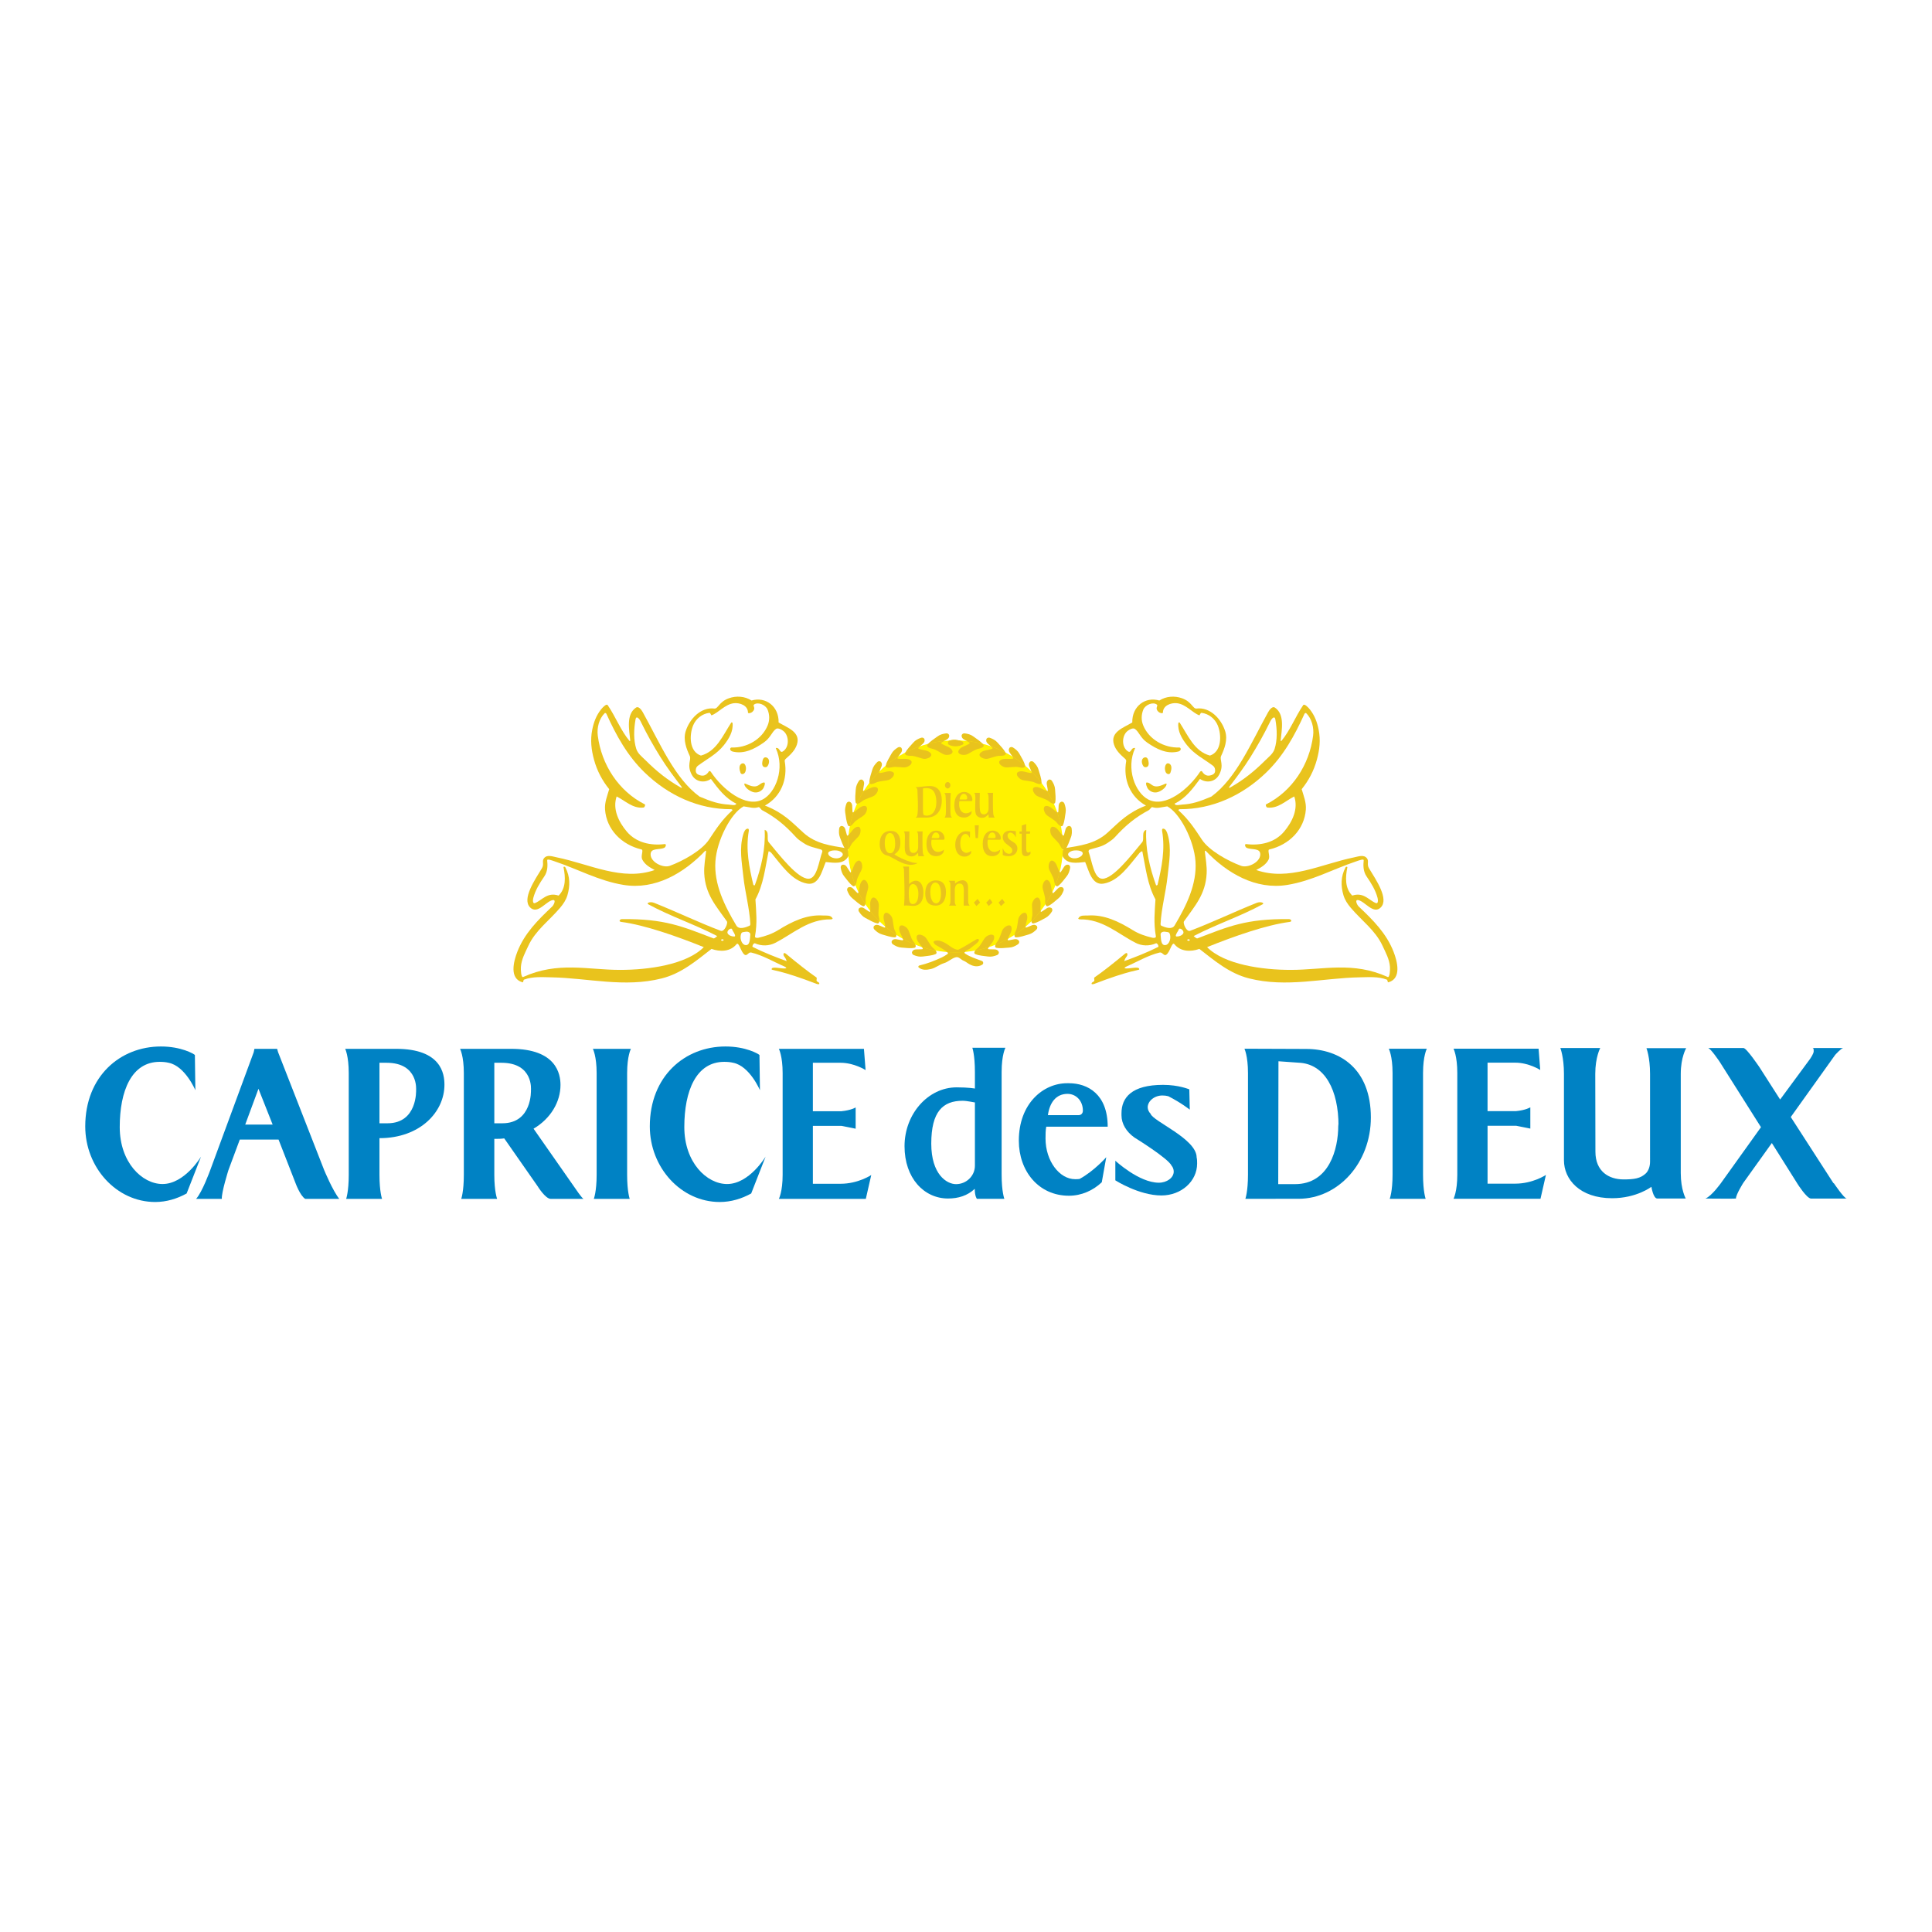 <?xml version="1.0" encoding="utf-8"?>
<!-- Generator: Adobe Illustrator 13.0.0, SVG Export Plug-In . SVG Version: 6.00 Build 14948)  -->
<!DOCTYPE svg PUBLIC "-//W3C//DTD SVG 1.0//EN" "http://www.w3.org/TR/2001/REC-SVG-20010904/DTD/svg10.dtd">
<svg version="1.0" id="Layer_1" xmlns="http://www.w3.org/2000/svg" xmlns:xlink="http://www.w3.org/1999/xlink" x="0px" y="0px"
	 width="192.756px" height="192.756px" viewBox="0 0 192.756 192.756" enable-background="new 0 0 192.756 192.756"
	 xml:space="preserve">
<g>
	<polygon fill-rule="evenodd" clip-rule="evenodd" fill="#FFFFFF" points="0,0 192.756,0 192.756,192.756 0,192.756 0,0 	"/>
	<path fill-rule="evenodd" clip-rule="evenodd" fill="#0082C4" d="M19.444,105.256l0.047,3.514c0,0-1.014-2.406-2.664-2.736
		c-0.283-0.07-0.589-0.094-0.896-0.094c-2.806,0-3.985,2.9-3.985,6.508c0,3.537,2.24,5.682,4.268,5.682
		c2.216,0,3.844-2.734,3.844-2.734l-1.438,3.678c-0.943,0.52-2.004,0.85-3.136,0.85c-3.867,0-6.979-3.443-6.979-7.545
		c0-5,3.49-7.971,7.545-7.971C18.077,104.406,19.327,105.137,19.444,105.256L19.444,105.256z"/>
	<path fill-rule="evenodd" clip-rule="evenodd" fill="#0082C4" d="M54.953,119.613c-0.542,0-1.32-1.271-1.32-1.271l-3.325-4.764
		c-0.33,0.047-0.637,0.047-0.99,0.047v3.584c0,1.699,0.283,2.404,0.283,2.404h-3.584c0,0,0.26-0.705,0.26-2.404V107.07
		c0-1.721-0.377-2.428-0.377-2.428h5.093c4.527,0,4.928,2.523,4.928,3.607c0,1.674-0.967,3.348-2.688,4.361l4.103,5.871
		c0,0,0.754,1.131,0.896,1.131H54.953L54.953,119.613z M49.318,106.033v6.037h0.802c2.994,0,2.853-3.301,2.853-3.301
		s0.282-2.736-2.948-2.736H49.318L49.318,106.033z"/>
	<path fill-rule="evenodd" clip-rule="evenodd" fill="#0082C4" d="M37.859,113.555v3.654c0,1.699,0.259,2.404,0.259,2.404h-3.583
		c0,0,0.259-0.705,0.259-2.404V107.07c0-1.721-0.354-2.428-0.354-2.428h5.069c4.527,0,4.833,2.498,4.833,3.584
		C44.343,110.938,41.914,113.555,37.859,113.555L37.859,113.555z M37.859,106.033v6.037h0.801c2.995,0,2.854-3.301,2.854-3.301
		s0.259-2.736-2.947-2.736H37.859L37.859,106.033z"/>
	<path fill-rule="evenodd" clip-rule="evenodd" fill="#0082C4" d="M85.369,112.611c0,0-0.33-0.07-1.415-0.283h-2.853v5.777h2.759
		c1.768,0,3.065-0.873,3.065-0.873l-0.542,2.381h-8.676c0,0,0.377-0.705,0.377-2.404V107.07c0-1.721-0.377-2.428-0.377-2.428h8.488
		l0.165,2.121c0,0-1.132-0.73-2.5-0.73h-2.759v4.834h2.853c0.967-0.094,1.415-0.377,1.415-0.377V112.611L85.369,112.611z"/>
	<path fill-rule="evenodd" clip-rule="evenodd" fill="#0082C4" d="M75.772,105.256l0.047,3.514c0,0-1.014-2.406-2.665-2.736
		c-0.283-0.07-0.589-0.094-0.896-0.094c-2.806,0-3.984,2.9-3.984,6.508c0,3.537,2.24,5.682,4.268,5.682
		c2.216,0,3.843-2.734,3.843-2.734l-1.439,3.678c-0.943,0.52-2.004,0.85-3.135,0.85c-3.867,0-6.979-3.443-6.979-7.545
		c0-5,3.489-7.971,7.545-7.971C74.405,104.406,75.655,105.137,75.772,105.256L75.772,105.256z"/>
	<path fill-rule="evenodd" clip-rule="evenodd" fill="#0082C4" d="M106.46,108.074c0.377,0-0.07,0,0.188,0
		c1.887,0,3.867,1.109,3.867,4.338h-6.131c-0.071,0.379-0.071,0.779-0.071,1.18c0,2.24,1.392,4.055,2.948,4.055
		c0.164,0,0.306,0,0.447-0.023c1.439-0.777,2.664-2.168,2.664-2.168l-0.447,2.498c-0.872,0.826-2.027,1.344-3.277,1.344
		c-3.042,0-4.999-2.475-4.999-5.492C101.649,110.078,104.102,108.074,106.46,108.074L106.46,108.074z M107.615,111.258
		c0.259,0,0.424-0.189,0.424-0.449c0-0.988-0.684-1.674-1.532-1.674c-1.179,0-1.792,0.92-1.957,2.123
		C104.55,111.258,107.449,111.258,107.615,111.258L107.615,111.258z"/>
	<path fill-rule="evenodd" clip-rule="evenodd" fill="#0082C4" d="M114.791,111.115c0.213,0.754,4.598,2.498,4.598,4.361
		c0.048,0.189,0.048,0.4,0.048,0.613c0,1.768-1.58,3.182-3.561,3.182c-2.24,0-4.598-1.508-4.598-1.508v-1.957
		c0,0,2.357,2.193,4.339,2.193c0.801,0,1.485-0.496,1.485-1.107c0-0.213-0.071-0.426-0.213-0.59
		c-0.33-0.732-3.702-2.807-3.702-2.807c-0.802-0.564-1.296-1.367-1.296-2.217c0,0,0,0,0-0.211c0-1.557,1.014-2.83,4.149-2.83
		c1.58,0,2.594,0.447,2.617,0.447l0.047,2.027c0,0-0.849-0.682-2.146-1.342c-0.188-0.049-0.377-0.072-0.589-0.072
		c-0.802,0-1.463,0.566-1.463,1.18C114.508,110.713,114.626,110.949,114.791,111.115L114.791,111.115z"/>
	<path fill-rule="evenodd" clip-rule="evenodd" fill="#0082C4" d="M127.105,119.604h-2.854c0,0,0.26-0.707,0.26-2.406v-10.139
		c0-1.721-0.354-2.428-0.354-2.428s5.847,0.023,6.153,0.023c3.419,0,6.461,2.027,6.461,6.838c0,4.527-3.254,8.111-7.215,8.111
		C129.109,119.604,127.105,119.604,127.105,119.604L127.105,119.604z M129.204,118.141c3.419,0,4.314-3.514,4.314-5.824
		c0-0.447,0.024,0.143,0.024-0.023c0-3.465-1.321-6.178-4.009-6.271c-0.613-0.047-1.887-0.141-1.981-0.141l-0.023,12.26
		C127.529,118.141,128.826,118.141,129.204,118.141L129.204,118.141z"/>
	<path fill-rule="evenodd" clip-rule="evenodd" fill="#0082C4" d="M138.936,107.059c0-1.721-0.377-2.428-0.377-2.428h3.796
		c0,0-0.378,0.707-0.378,2.428v10.139c0,1.699,0.26,2.406,0.26,2.406h-3.584c0,0,0.283-0.707,0.283-2.406V107.059L138.936,107.059z"
		/>
	<path fill-rule="evenodd" clip-rule="evenodd" fill="#0082C4" d="M152.682,112.6c0,0-0.331-0.07-1.415-0.283h-2.853v5.777h2.759
		c1.768,0,3.064-0.873,3.064-0.873l-0.542,2.383h-8.677c0,0,0.377-0.707,0.377-2.406v-10.139c0-1.721-0.377-2.428-0.377-2.428h8.488
		l0.165,2.123c0,0-1.132-0.732-2.499-0.732h-2.759v4.834h2.853c0.967-0.094,1.415-0.377,1.415-0.377V112.6L152.682,112.6z"/>
	<path fill-rule="evenodd" clip-rule="evenodd" fill="#0082C4" d="M175.693,112.459l-4.126-6.531c0,0-0.919-1.367-1.155-1.367h3.537
		c0.307,0,1.604,1.934,1.604,1.934l2.051,3.205l2.971-4.031c0.048-0.07,0.377-0.541,0.377-0.777c0-0.213,0-0.33-0.141-0.33
		c-0.048,0,3.088,0,3.088,0c-0.188,0-0.802,0.684-0.802,0.684l-4.432,6.201l4.244,6.578l0.07,0.047c0,0,1.014,1.508,1.272,1.508
		h-3.583c-0.425-0.047-1.297-1.414-1.297-1.414l-2.594-4.125l-2.854,3.984c0,0-0.729,1.154-0.729,1.555c0,0.025-3.042,0-3.042,0
		c0.636-0.258,1.556-1.555,1.556-1.555L175.693,112.459L175.693,112.459z"/>
	<path fill-rule="evenodd" clip-rule="evenodd" fill="#0082C4" d="M97.463,119.604c0,0-0.211-0.242-0.211-0.994
		c-0.738,0.693-1.658,0.965-2.667,0.965c-2.396,0-4.339-2.035-4.339-5.215c0-3.238,2.365-5.875,5.198-5.875
		c1.221,0,1.823,0.121,1.823,0.121v-1.658c0-1.717-0.256-2.41-0.256-2.41h3.299c0,0-0.377,0.693-0.377,2.41v10.246
		c0,1.717,0.271,2.41,0.271,2.41H97.463L97.463,119.604z M96.047,109.824c-1.974,0-3.134,1.07-3.134,4.279
		c0,3.059,1.537,4.039,2.471,4.039c1.04,0,1.883-0.83,1.883-1.838v-6.314C97.267,110.006,96.484,109.824,96.047,109.824
		L96.047,109.824z"/>
	<path fill-rule="evenodd" clip-rule="evenodd" fill="#0082C4" d="M164.626,107.143c0-1.666-0.36-2.568-0.36-2.568h3.965
		c0,0-0.541,0.902-0.541,2.568v9.896c0,1.666,0.496,2.537,0.496,2.537h-2.839c-0.405,0-0.586-1.17-0.586-1.17
		s-1.472,1.141-3.919,1.141c-3.244,0-4.806-1.893-4.806-3.783v-8.621c0-1.666-0.36-2.582-0.36-2.582h3.979
		c0,0-0.495,0.916-0.495,2.582l0.015,7.764c0,1.967,1.337,2.764,2.808,2.764c1.052,0,1.697-0.09,2.238-0.615
		c0.225-0.227,0.405-0.646,0.405-1.143C164.626,115.598,164.626,107.143,164.626,107.143L164.626,107.143z"/>
	<path fill-rule="evenodd" clip-rule="evenodd" fill="#0082C4" d="M30.455,119.613c-0.519-0.307-0.99-1.625-0.99-1.625l-1.674-4.293
		h-3.867l-1.132,3.043c0,0-0.708,2.24-0.66,2.875h-2.57c0.613-0.658,1.415-2.875,1.415-2.875l4.338-11.766l0.07-0.33h2.264
		l0.094,0.33l4.598,11.766c0,0,0.849,2.051,1.509,2.875H30.455L30.455,119.613z M27.202,112.199l-1.415-3.572l-1.321,3.572H27.202
		L27.202,112.199z"/>
	<path fill-rule="evenodd" clip-rule="evenodd" fill="#0082C4" d="M59.527,107.07c0-1.721-0.377-2.428-0.377-2.428h3.796
		c0,0-0.377,0.707-0.377,2.428v10.139c0,1.699,0.259,2.404,0.259,2.404h-3.584c0,0,0.283-0.705,0.283-2.404V107.07L59.527,107.07z"
		/>
	<path fill-rule="evenodd" clip-rule="evenodd" fill="#E9C31D" d="M83.808,83.564c-0.127-0.307-0.121-0.618-0.079-0.928
		c0.019-0.141,0.157-0.252,0.284-0.228c0.36,0.07,0.338,0.498,0.446,0.782c0.027,0.073,0.039,0.244,0.147,0.155
		c0.336-0.28,0.544-0.84,1.004-0.864c0.15-0.008,0.254,0.169,0.253,0.35c-0.003,0.269-0.076,0.495-0.267,0.684
		c-0.199,0.195-0.361,0.374-0.547,0.577c-0.172,0.188-0.217,0.427-0.403,0.619c-0.087,0.089-0.218,0.13-0.297,0.022
		C84.085,84.381,83.98,83.978,83.808,83.564L83.808,83.564z"/>
	<path fill-rule="evenodd" clip-rule="evenodd" fill="#E9C31D" d="M93.533,73.476c0.265-0.2,0.567-0.272,0.879-0.309
		c0.141-0.017,0.283,0.089,0.291,0.218c0.022,0.366-0.397,0.451-0.647,0.627c-0.062,0.045-0.226,0.099-0.113,0.181
		c0.355,0.256,0.949,0.318,1.087,0.757c0.045,0.144-0.101,0.289-0.276,0.333c-0.261,0.064-0.498,0.05-0.729-0.088
		c-0.239-0.144-0.452-0.256-0.696-0.385c-0.225-0.12-0.467-0.104-0.699-0.236c-0.108-0.062-0.18-0.179-0.096-0.283
		C92.811,73.947,93.175,73.746,93.533,73.476L93.533,73.476z"/>
	<path fill-rule="evenodd" clip-rule="evenodd" fill="#E9C31D" d="M84.329,81.081c-0.058-0.327,0.016-0.629,0.125-0.923
		c0.049-0.133,0.208-0.212,0.327-0.16c0.335,0.146,0.221,0.559,0.265,0.861c0.011,0.077-0.015,0.247,0.109,0.183
		c0.39-0.2,0.715-0.701,1.168-0.625c0.149,0.026,0.212,0.221,0.17,0.397c-0.061,0.262-0.182,0.466-0.41,0.609
		c-0.236,0.148-0.433,0.287-0.659,0.445c-0.209,0.146-0.305,0.369-0.528,0.515c-0.104,0.068-0.241,0.08-0.295-0.042
		C84.42,81.938,84.406,81.522,84.329,81.081L84.329,81.081z"/>
	<path fill-rule="evenodd" clip-rule="evenodd" fill="#E9C31D" d="M85.377,78.771c0.015-0.332,0.153-0.611,0.323-0.874
		c0.077-0.119,0.249-0.162,0.354-0.085c0.296,0.217,0.094,0.594,0.071,0.898c-0.006,0.077-0.068,0.237,0.067,0.202
		c0.423-0.11,0.851-0.528,1.276-0.354c0.14,0.057,0.158,0.261,0.08,0.424c-0.117,0.243-0.279,0.416-0.532,0.505
		c-0.263,0.093-0.486,0.185-0.741,0.29c-0.236,0.097-0.378,0.294-0.628,0.388c-0.117,0.044-0.252,0.024-0.279-0.106
		C85.281,79.627,85.357,79.219,85.377,78.771L85.377,78.771z"/>
	<path fill-rule="evenodd" clip-rule="evenodd" fill="#E9C31D" d="M87.025,76.805c0.087-0.321,0.282-0.562,0.505-0.782
		c0.101-0.1,0.278-0.104,0.363-0.006c0.242,0.275-0.038,0.6-0.127,0.892c-0.022,0.074-0.118,0.217,0.022,0.212
		c0.437-0.016,0.944-0.33,1.323-0.068c0.124,0.086,0.097,0.29-0.015,0.432c-0.167,0.211-0.363,0.345-0.63,0.377
		c-0.276,0.033-0.514,0.075-0.786,0.122c-0.251,0.044-0.434,0.204-0.698,0.242c-0.124,0.017-0.252-0.031-0.249-0.164
		C86.743,77.62,86.907,77.238,87.025,76.805L87.025,76.805z"/>
	<path fill-rule="evenodd" clip-rule="evenodd" fill="#E9C31D" d="M88.927,75.221c0.155-0.294,0.397-0.488,0.664-0.653
		c0.121-0.075,0.294-0.041,0.356,0.073c0.176,0.322-0.167,0.578-0.318,0.842c-0.039,0.068-0.163,0.187-0.026,0.212
		c0.43,0.08,0.994-0.116,1.306,0.222c0.102,0.111,0.032,0.304-0.108,0.418c-0.209,0.169-0.43,0.257-0.698,0.23
		c-0.277-0.028-0.518-0.039-0.793-0.052c-0.254-0.013-0.468,0.104-0.733,0.083c-0.125-0.01-0.239-0.084-0.208-0.214
		C88.475,75.954,88.718,75.618,88.927,75.221L88.927,75.221z"/>
	<path fill-rule="evenodd" clip-rule="evenodd" fill="#E9C31D" d="M91.112,74.097c0.215-0.253,0.495-0.389,0.791-0.493
		c0.134-0.047,0.295,0.025,0.332,0.15c0.101,0.352-0.29,0.527-0.495,0.752c-0.052,0.058-0.199,0.146-0.071,0.201
		c0.402,0.172,0.995,0.104,1.226,0.502c0.076,0.13-0.035,0.303-0.197,0.384c-0.241,0.12-0.475,0.158-0.73,0.073
		c-0.265-0.087-0.498-0.151-0.763-0.224c-0.246-0.067-0.479,0-0.734-0.078c-0.119-0.037-0.214-0.135-0.155-0.254
		C90.511,74.715,90.822,74.438,91.112,74.097L91.112,74.097z"/>
	<path fill-rule="evenodd" clip-rule="evenodd" fill="#E9C31D" d="M92.076,95.431c-0.328,0.05-0.628-0.03-0.919-0.146
		c-0.132-0.052-0.208-0.212-0.152-0.33c0.154-0.332,0.564-0.208,0.867-0.244c0.077-0.009,0.247,0.02,0.186-0.105
		c-0.191-0.394-0.684-0.73-0.597-1.183c0.028-0.148,0.225-0.206,0.4-0.161c0.261,0.068,0.463,0.193,0.6,0.424
		c0.143,0.24,0.277,0.441,0.43,0.67c0.141,0.212,0.362,0.313,0.503,0.54c0.066,0.106,0.074,0.243-0.049,0.294
		C92.935,95.358,92.52,95.364,92.076,95.431L92.076,95.431z"/>
	<path fill-rule="evenodd" clip-rule="evenodd" fill="#E9C31D" d="M89.946,94.54c-0.332-0.018-0.609-0.159-0.87-0.331
		c-0.119-0.078-0.159-0.25-0.082-0.354c0.219-0.294,0.595-0.089,0.899-0.062c0.077,0.006,0.236,0.069,0.203-0.065
		c-0.106-0.424-0.52-0.855-0.343-1.279c0.059-0.14,0.264-0.156,0.426-0.076c0.241,0.119,0.413,0.283,0.5,0.537
		c0.09,0.264,0.181,0.488,0.283,0.743c0.095,0.237,0.29,0.381,0.382,0.632c0.043,0.118,0.023,0.252-0.109,0.277
		C90.802,94.645,90.394,94.564,89.946,94.54L89.946,94.54z"/>
	<path fill-rule="evenodd" clip-rule="evenodd" fill="#E9C31D" d="M88.013,93.232c-0.32-0.086-0.563-0.28-0.784-0.502
		c-0.1-0.101-0.104-0.277-0.008-0.363c0.275-0.243,0.601,0.035,0.893,0.123c0.074,0.022,0.217,0.117,0.212-0.023
		c-0.017-0.437-0.334-0.943-0.073-1.322c0.085-0.124,0.289-0.098,0.431,0.013c0.212,0.166,0.347,0.361,0.38,0.628
		c0.034,0.277,0.077,0.514,0.125,0.785c0.044,0.251,0.206,0.433,0.245,0.697c0.018,0.124-0.03,0.252-0.164,0.25
		C88.83,93.509,88.447,93.347,88.013,93.232L88.013,93.232z"/>
	<path fill-rule="evenodd" clip-rule="evenodd" fill="#E9C31D" d="M86.356,91.593c-0.296-0.149-0.494-0.389-0.665-0.652
		c-0.077-0.118-0.046-0.293,0.067-0.357c0.318-0.182,0.58,0.157,0.848,0.302c0.068,0.037,0.189,0.159,0.212,0.022
		c0.073-0.432-0.134-0.992,0.199-1.31c0.109-0.104,0.303-0.038,0.42,0.101c0.173,0.206,0.265,0.425,0.243,0.693
		c-0.023,0.278-0.029,0.519-0.038,0.793c-0.008,0.255,0.114,0.466,0.097,0.733c-0.008,0.125-0.081,0.241-0.21,0.21
		C87.099,92.031,86.757,91.794,86.356,91.593L86.356,91.593z"/>
	<path fill-rule="evenodd" clip-rule="evenodd" fill="#E9C31D" d="M85.049,89.632c-0.26-0.207-0.405-0.481-0.518-0.774
		c-0.052-0.132,0.015-0.296,0.138-0.336c0.349-0.112,0.536,0.272,0.769,0.47c0.059,0.05,0.152,0.194,0.203,0.064
		c0.16-0.407,0.071-0.998,0.462-1.241c0.127-0.08,0.304,0.026,0.39,0.185c0.127,0.237,0.172,0.47,0.096,0.728
		c-0.079,0.268-0.135,0.502-0.2,0.77c-0.06,0.249,0.016,0.479-0.054,0.736c-0.033,0.12-0.128,0.219-0.25,0.164
		C85.685,90.214,85.4,89.912,85.049,89.632L85.049,89.632z"/>
	<path fill-rule="evenodd" clip-rule="evenodd" fill="#E9C31D" d="M84.226,87.435c-0.212-0.256-0.298-0.555-0.349-0.864
		c-0.023-0.141,0.075-0.287,0.204-0.301c0.365-0.039,0.469,0.376,0.656,0.617c0.048,0.062,0.11,0.222,0.186,0.105
		c0.239-0.366,0.274-0.962,0.706-1.121c0.142-0.052,0.293,0.087,0.345,0.26c0.077,0.258,0.073,0.496-0.054,0.732
		c-0.132,0.245-0.235,0.464-0.353,0.712c-0.109,0.23-0.083,0.473-0.204,0.709c-0.058,0.112-0.171,0.189-0.278,0.11
		C84.73,88.133,84.512,87.78,84.226,87.435L84.226,87.435z"/>
	<path fill-rule="evenodd" clip-rule="evenodd" fill="#E9C31D" d="M106.835,83.564c0.129-0.307,0.122-0.618,0.08-0.928
		c-0.019-0.141-0.156-0.252-0.283-0.228c-0.36,0.07-0.338,0.498-0.446,0.782c-0.027,0.073-0.039,0.244-0.147,0.155
		c-0.335-0.28-0.544-0.84-1.004-0.864c-0.15-0.008-0.254,0.169-0.252,0.35c0.002,0.269,0.075,0.495,0.267,0.684
		c0.198,0.195,0.361,0.374,0.546,0.577c0.173,0.188,0.219,0.427,0.404,0.619c0.087,0.089,0.218,0.13,0.297,0.022
		C106.559,84.381,106.663,83.978,106.835,83.564L106.835,83.564z"/>
	<path fill-rule="evenodd" clip-rule="evenodd" fill="#E9C31D" d="M97.111,73.476c-0.265-0.2-0.567-0.272-0.878-0.309
		c-0.141-0.017-0.284,0.089-0.291,0.218c-0.022,0.366,0.397,0.451,0.646,0.627c0.064,0.045,0.227,0.099,0.114,0.181
		c-0.355,0.256-0.949,0.318-1.087,0.757c-0.045,0.144,0.101,0.289,0.276,0.333c0.261,0.064,0.499,0.05,0.729-0.088
		c0.239-0.144,0.453-0.256,0.695-0.385c0.226-0.12,0.468-0.104,0.699-0.236c0.108-0.062,0.181-0.179,0.097-0.283
		C97.833,73.947,97.468,73.746,97.111,73.476L97.111,73.476z"/>
	<path fill-rule="evenodd" clip-rule="evenodd" fill="#E9C31D" d="M106.315,81.081c0.057-0.327-0.017-0.629-0.124-0.923
		c-0.051-0.133-0.208-0.212-0.327-0.16c-0.336,0.146-0.222,0.559-0.265,0.861c-0.012,0.077,0.015,0.247-0.11,0.183
		c-0.389-0.2-0.714-0.701-1.167-0.625c-0.149,0.026-0.212,0.221-0.171,0.397c0.061,0.262,0.182,0.466,0.41,0.609
		c0.236,0.148,0.434,0.287,0.659,0.445c0.209,0.146,0.306,0.369,0.528,0.515c0.104,0.068,0.241,0.08,0.296-0.042
		C106.224,81.938,106.237,81.522,106.315,81.081L106.315,81.081z"/>
	<path fill-rule="evenodd" clip-rule="evenodd" fill="#E9C31D" d="M105.266,78.771c-0.015-0.332-0.152-0.611-0.322-0.874
		c-0.077-0.119-0.249-0.162-0.354-0.085c-0.296,0.217-0.094,0.594-0.07,0.898c0.006,0.077,0.067,0.237-0.067,0.202
		c-0.424-0.11-0.851-0.528-1.275-0.354c-0.141,0.057-0.158,0.261-0.08,0.424c0.116,0.243,0.278,0.416,0.532,0.505
		c0.263,0.093,0.486,0.185,0.741,0.29c0.235,0.097,0.378,0.294,0.628,0.388c0.116,0.044,0.252,0.024,0.278-0.106
		C105.363,79.627,105.286,79.219,105.266,78.771L105.266,78.771z"/>
	<path fill-rule="evenodd" clip-rule="evenodd" fill="#E9C31D" d="M103.619,76.805c-0.087-0.321-0.282-0.562-0.505-0.782
		c-0.103-0.1-0.279-0.104-0.364-0.006c-0.241,0.275,0.037,0.6,0.127,0.892c0.022,0.074,0.118,0.217-0.021,0.212
		c-0.437-0.016-0.944-0.33-1.322-0.068c-0.125,0.086-0.098,0.29,0.015,0.432c0.166,0.211,0.362,0.345,0.63,0.377
		c0.276,0.033,0.515,0.075,0.786,0.122c0.251,0.044,0.434,0.204,0.697,0.242c0.124,0.017,0.252-0.031,0.25-0.164
		C103.901,77.62,103.736,77.238,103.619,76.805L103.619,76.805z"/>
	<path fill-rule="evenodd" clip-rule="evenodd" fill="#E9C31D" d="M101.717,75.221c-0.155-0.294-0.398-0.488-0.664-0.653
		c-0.121-0.075-0.294-0.041-0.355,0.073c-0.176,0.322,0.167,0.578,0.317,0.842c0.038,0.068,0.163,0.187,0.025,0.212
		c-0.43,0.08-0.993-0.116-1.306,0.222c-0.102,0.111-0.032,0.304,0.108,0.418c0.208,0.169,0.43,0.257,0.697,0.23
		c0.277-0.028,0.519-0.039,0.794-0.052c0.254-0.013,0.467,0.104,0.732,0.083c0.125-0.01,0.239-0.084,0.208-0.214
		C102.17,75.954,101.926,75.618,101.717,75.221L101.717,75.221z"/>
	<path fill-rule="evenodd" clip-rule="evenodd" fill="#E9C31D" d="M99.532,74.097c-0.215-0.253-0.495-0.389-0.791-0.493
		c-0.134-0.047-0.296,0.025-0.331,0.15c-0.102,0.352,0.289,0.527,0.494,0.752c0.053,0.058,0.199,0.146,0.07,0.201
		c-0.401,0.172-0.995,0.104-1.225,0.502c-0.076,0.13,0.034,0.303,0.196,0.384c0.241,0.12,0.475,0.158,0.73,0.073
		c0.265-0.087,0.498-0.151,0.763-0.224c0.246-0.067,0.479,0,0.734-0.078c0.12-0.037,0.216-0.135,0.156-0.254
		C100.133,74.715,99.822,74.438,99.532,74.097L99.532,74.097z"/>
	<path fill-rule="evenodd" clip-rule="evenodd" fill="#E9C31D" d="M98.568,95.431c0.328,0.05,0.628-0.03,0.919-0.146
		c0.133-0.052,0.207-0.212,0.152-0.33c-0.153-0.332-0.563-0.208-0.866-0.244c-0.077-0.009-0.247,0.02-0.187-0.105
		c0.191-0.394,0.685-0.73,0.598-1.183c-0.029-0.148-0.226-0.206-0.401-0.161c-0.26,0.068-0.461,0.193-0.6,0.424
		c-0.141,0.24-0.275,0.441-0.428,0.67c-0.142,0.212-0.363,0.313-0.503,0.54c-0.066,0.106-0.074,0.243,0.049,0.294
		C97.708,95.358,98.124,95.364,98.568,95.431L98.568,95.431z"/>
	<path fill-rule="evenodd" clip-rule="evenodd" fill="#E9C31D" d="M100.698,94.54c0.331-0.018,0.609-0.159,0.87-0.331
		c0.118-0.078,0.159-0.25,0.081-0.354c-0.219-0.294-0.595-0.089-0.898-0.062c-0.077,0.006-0.237,0.069-0.202-0.065
		c0.105-0.424,0.52-0.855,0.342-1.279c-0.059-0.14-0.263-0.156-0.425-0.076c-0.241,0.119-0.413,0.283-0.501,0.537
		c-0.089,0.264-0.18,0.488-0.283,0.743c-0.094,0.237-0.289,0.381-0.381,0.632c-0.043,0.118-0.023,0.252,0.108,0.277
		C99.842,94.645,100.25,94.564,100.698,94.54L100.698,94.54z"/>
	<path fill-rule="evenodd" clip-rule="evenodd" fill="#E9C31D" d="M102.631,93.232c0.32-0.086,0.563-0.28,0.784-0.502
		c0.1-0.101,0.104-0.277,0.008-0.363c-0.275-0.243-0.601,0.035-0.893,0.123c-0.074,0.022-0.218,0.117-0.212-0.023
		c0.017-0.437,0.334-0.943,0.073-1.322c-0.086-0.124-0.29-0.098-0.432,0.013c-0.212,0.166-0.347,0.361-0.379,0.628
		c-0.035,0.277-0.078,0.514-0.126,0.785c-0.044,0.251-0.206,0.433-0.245,0.697c-0.018,0.124,0.029,0.252,0.164,0.25
		C101.814,93.509,102.197,93.347,102.631,93.232L102.631,93.232z"/>
	<path fill-rule="evenodd" clip-rule="evenodd" fill="#E9C31D" d="M104.287,91.593c0.297-0.149,0.495-0.389,0.665-0.652
		c0.077-0.118,0.046-0.293-0.066-0.357c-0.318-0.182-0.58,0.157-0.849,0.302c-0.068,0.037-0.189,0.159-0.213,0.022
		c-0.072-0.432,0.135-0.992-0.197-1.31c-0.109-0.104-0.304-0.038-0.42,0.101c-0.174,0.206-0.266,0.425-0.243,0.693
		c0.022,0.278,0.028,0.519,0.037,0.793c0.008,0.255-0.112,0.466-0.097,0.733c0.007,0.125,0.081,0.241,0.211,0.21
		C103.545,92.031,103.887,91.794,104.287,91.593L104.287,91.593z"/>
	<path fill-rule="evenodd" clip-rule="evenodd" fill="#E9C31D" d="M105.595,89.632c0.26-0.207,0.404-0.481,0.518-0.774
		c0.052-0.132-0.015-0.296-0.138-0.336c-0.35-0.112-0.536,0.272-0.769,0.47c-0.06,0.05-0.153,0.194-0.203,0.064
		c-0.16-0.407-0.071-0.998-0.463-1.241c-0.128-0.08-0.304,0.026-0.39,0.185c-0.129,0.237-0.173,0.47-0.097,0.728
		c0.079,0.268,0.136,0.502,0.2,0.77c0.059,0.249-0.017,0.479,0.054,0.736c0.033,0.12,0.129,0.219,0.25,0.164
		C104.959,90.214,105.244,89.912,105.595,89.632L105.595,89.632z"/>
	<path fill-rule="evenodd" clip-rule="evenodd" fill="#E9C31D" d="M106.419,87.435c0.211-0.256,0.297-0.555,0.349-0.864
		c0.022-0.141-0.076-0.287-0.205-0.301c-0.364-0.039-0.469,0.376-0.656,0.617c-0.047,0.062-0.109,0.222-0.186,0.105
		c-0.239-0.366-0.274-0.962-0.706-1.121c-0.143-0.052-0.293,0.087-0.345,0.26c-0.076,0.258-0.073,0.496,0.055,0.732
		c0.132,0.245,0.234,0.464,0.353,0.712c0.109,0.23,0.083,0.473,0.204,0.709c0.057,0.112,0.17,0.189,0.278,0.11
		C105.914,88.133,106.132,87.78,106.419,87.435L106.419,87.435z"/>
	<path fill-rule="evenodd" clip-rule="evenodd" fill="#E9C31D" d="M94.208,94.032c0.468,0.23,0.839,0.675,1.368,0.73
		c0.666-0.294,1.237-0.713,1.887-1.067c0.109-0.059,0.262,0.04,0.192,0.164c-0.176,0.312-0.511,0.448-0.764,0.694
		c-0.197,0.192-0.486,0.213-0.65,0.452c-0.037,0.052,0.008,0.109,0.056,0.14c0.536,0.358,1.095,0.503,1.667,0.729
		c0.151,0.06,0.185,0.285,0.029,0.377c-0.424,0.251-0.874,0.172-1.282-0.055c-0.201-0.111-0.367-0.266-0.573-0.344
		c-0.273-0.104-0.461-0.421-0.765-0.348c-0.438,0.104-0.746,0.459-1.176,0.586c-0.479,0.143-0.833,0.475-1.316,0.588
		c-0.427,0.1-0.885,0.141-1.236-0.168c-0.057-0.05-0.002-0.164,0.08-0.183c0.795-0.187,1.508-0.466,2.231-0.801
		c0.21-0.098,0.401-0.215,0.596-0.356c0.018-0.014,0.042-0.088,0.028-0.1c-0.356-0.345-0.789-0.524-1.215-0.786
		c-0.142-0.087-0.312-0.317-0.164-0.385C93.51,93.756,93.885,93.874,94.208,94.032L94.208,94.032z"/>
	<path fill-rule="evenodd" clip-rule="evenodd" fill="#E9C31D" d="M95.099,73.796c0.313-0.027,0.606,0.072,0.892,0.183
		c0.123,0.047,0.194,0.24,0.058,0.309c-0.432,0.218-0.929,0.228-1.363,0.03c-0.162-0.074-0.128-0.359,0.029-0.426
		C94.833,73.839,94.966,73.808,95.099,73.796L95.099,73.796z"/>
	<path fill-rule="evenodd" clip-rule="evenodd" fill="#E9C31D" d="M66.037,97.613c1.959-0.496,3.431-1.762,4.951-2.94
		c0.864,0.308,1.876,0.283,2.493-0.469c0.247-0.303,0.439,0.846,0.834,1.064c0.222,0.121,0.378-0.298,0.628-0.237
		c1.195,0.292,2.189,0.906,3.291,1.384c0.075,0.033,0.295,0.153,0.187,0.188c-0.37,0.113-1.468-0.269-1.436,0.113
		c0.008,0.099,0.905,0.062,4.524,1.459c0.057,0.021,0.224,0.041,0.232-0.018c0.023-0.164-0.201-0.178-0.257-0.277
		s0.05-0.307-0.028-0.359c-0.828-0.57-2.003-1.5-3.016-2.343c-0.059-0.048-0.194-0.14-0.239-0.067
		c-0.127,0.21,0.123,0.38,0.198,0.554c0.017,0.04,0.095,0.23,0.094,0.23c-1.18-0.431-2.242-0.845-3.397-1.419
		c-0.093-0.046,0.091-0.421,0.232-0.359c0.667,0.295,1.409,0.267,2.03-0.053c1.801-0.928,3.302-2.374,5.542-2.338
		c0.067,0.001,0.198-0.034,0.163-0.104c-0.177-0.356-0.638-0.261-0.966-0.283c-1.613-0.104-3.056,0.592-4.45,1.454
		c-0.622,0.385-1.26,0.599-1.976,0.767c-0.139,0.033-0.371,0.012-0.343-0.14c0.242-1.37,0.115-2.46,0.042-3.685
		c0.812-1.482,0.974-3.167,1.309-4.782c0.013-0.065,0.209,0.058,0.28,0.143c1.024,1.226,2.033,2.774,3.561,3.058
		c1.203,0.224,1.496-1.301,1.864-2.149c0.813,0.071,1.813,0.276,2.271-0.604c0.115-0.223-0.011-0.74-0.25-0.78
		c-1.464-0.246-3-0.403-4.259-1.551c-1.195-1.09-2-1.989-3.83-2.697c1.604-0.886,2.294-2.624,1.976-4.434
		c-0.016-0.087,0.042-0.178,0.112-0.239c0.468-0.412,0.919-0.83,1.109-1.428c0.397-1.255-0.982-1.676-1.83-2.192
		c0.035-1.626-1.312-2.604-2.7-2.189c-0.672-0.433-1.524-0.492-2.27-0.223c-0.981,0.354-1.07,1.068-1.441,1.023
		c-1.361-0.166-2.474,1.044-2.857,2.255c-0.28,0.883,0.081,1.779,0.407,2.484c0.175,0.378-0.327,0.888,0.198,1.867
		c0.389,0.725,1.266,0.86,1.908,0.415c0.707,0.955,1.433,1.938,2.533,2.467c-0.06,0.246-0.521,0.108-0.764,0.094
		c-0.979-0.057-1.707-0.292-2.895-0.794c-2.494-1.803-3.992-5.413-5.677-8.434c-0.137-0.247-0.423-0.613-0.665-0.453
		c-1.014,0.677-0.685,2.208-0.576,3.312c0,0.007-0.066,0.033-0.074,0.024c-0.874-1.046-1.375-2.392-2.176-3.574
		c-0.125-0.184-0.51,0.228-0.664,0.42c-0.479,0.604-0.728,1.265-0.879,2.022c-0.208,1.039-0.095,2.008,0.176,3.001
		c0.3,1.098,0.814,2.073,1.514,2.937c-0.192,0.665-0.465,1.314-0.415,2.028c0.142,1.982,1.635,3.516,3.649,3.99
		c0.216,0.051-0.107,0.649,0.059,0.988c0.259,0.527,0.761,0.801,1.243,1.061c-3.265,1.139-6.461-0.591-9.767-1.264
		c-0.439-0.09-0.983-0.305-1.287,0.106c-0.216,0.292,0.052,0.577-0.202,0.994c-0.695,1.145-2.014,3.056-1.168,3.899
		c0.752,0.75,1.616-0.668,2.28-0.739c0.334-0.036,0.08,0.497-0.087,0.653c-1.426,1.346-2.767,2.686-3.475,4.52
		c-0.371,0.961-0.809,2.657,0.511,3.03c0.124,0.035,0.058-0.223,0.177-0.268c0.868-0.32,1.793-0.24,2.694-0.225
		C58.679,97.574,62.286,98.564,66.037,97.613L66.037,97.613z"/>
	<path fill-rule="evenodd" clip-rule="evenodd" fill="#FFFFFF" d="M73.12,74.988c-0.136-0.032-0.279-0.115-0.271-0.267
		c0.004-0.075,0.071-0.146,0.144-0.144c1.505,0.059,3.035-0.809,3.602-2.215c0.204-0.506,0.192-1.059-0.013-1.562
		c-0.196-0.48-0.968-0.808-1.356-0.5c-0.162,0.129,0.255,0.352-0.173,0.736c-0.114,0.102-0.427,0.181-0.428,0.051
		c-0.008-0.715-0.82-0.988-1.386-0.929c-0.896,0.093-1.574,0.965-2.238,1.206c-0.068,0.024-0.1-0.261-0.241-0.243
		c-0.715,0.094-1.331,0.591-1.6,1.239c-0.405,0.975-0.408,2.633,0.771,3.024c1.554-0.416,2.186-2.001,3.027-3.295
		c0.024-0.038,0.123-0.008,0.13,0.052c0.084,0.823-0.363,1.571-0.87,2.209c-0.716,0.9-1.652,1.353-2.573,2.036
		c-0.182,0.134-0.26,0.353-0.221,0.595c0.041,0.253,0.295,0.35,0.521,0.393c0.355,0.066,0.598-0.121,0.783-0.419
		c0.022-0.037,0.14-0.032,0.193,0.049c1.132,1.717,3.46,3.632,5.156,2.766c1.333-0.682,2.252-3.112,1.324-5.124
		c-0.015-0.034,0.104-0.027,0.159-0.013c0.235,0.061,0.279,0.489,0.511,0.357c0.643-0.366,0.675-1.388,0.229-1.92
		c-0.19-0.227-0.668-0.496-0.868-0.354c-0.448,0.317-0.536,0.886-1.246,1.377C75.259,74.737,74.241,75.253,73.12,74.988
		L73.12,74.988z"/>
	<path fill-rule="evenodd" clip-rule="evenodd" fill="#E9C31D" d="M76.569,76.447c0.207-0.272,0.253-0.77-0.109-0.875
		c-0.326-0.094-0.388,0.303-0.414,0.538c-0.018,0.165,0.027,0.358,0.186,0.413C76.342,76.561,76.479,76.565,76.569,76.447
		L76.569,76.447z"/>
	<path fill-rule="evenodd" clip-rule="evenodd" fill="#E9C31D" d="M74.424,76.704c0.016-0.254-0.112-0.646-0.399-0.528
		c-0.348,0.142-0.259,0.63-0.145,0.927c0.04,0.102,0.15,0.159,0.264,0.118C74.357,77.144,74.412,76.915,74.424,76.704L74.424,76.704
		z"/>
	<path fill-rule="evenodd" clip-rule="evenodd" fill="#E9C31D" d="M74.639,78.305c-0.128-0.055-0.408-0.212-0.382-0.066
		c0.068,0.382,0.607,0.731,0.95,0.806c0.33,0.072,0.651-0.051,0.879-0.302c0.157-0.174,0.32-0.674,0.153-0.673
		C75.738,78.073,75.707,78.765,74.639,78.305L74.639,78.305z"/>
	<path fill-rule="evenodd" clip-rule="evenodd" fill="#FFFFFF" d="M82.665,85.274c0.192,0.357,1.011,0.552,1.366,0.117
		c0.202-0.248-0.173-0.466-0.439-0.521C83.22,84.795,82.445,84.865,82.665,85.274L82.665,85.274z"/>
	<path fill-rule="evenodd" clip-rule="evenodd" fill="#FFFFFF" d="M79.419,83.527c-1.08-1.191-2.074-2.004-3.4-2.705
		c-0.091-0.049-0.236-0.322-0.334-0.293c-0.516,0.157-0.793,0.021-1.494-0.079c-1.274,0.681-2.669,3.398-2.814,5.48
		c-0.158,2.269,0.897,4.413,2.083,6.405c0.26,0.437,0.902,0.209,1.312,0.032c0.058-0.025,0.093-0.105,0.09-0.174
		c-0.084-1.612-0.529-3.146-0.699-4.754c-0.148-1.401-0.424-2.805-0.01-4.191c0.067-0.226,0.189-0.576,0.462-0.573
		c0.085,0.001,0.109,0.124,0.092,0.224c-0.322,1.89,0.044,3.651,0.45,5.364c0.017,0.072,0.144,0.083,0.153,0.055
		c0.643-1.769,1.08-3.643,0.979-5.521c0.522,0.149,0.159,0.931,0.4,1.223c1.161,1.408,2.917,3.661,3.975,3.653
		c0.859-0.006,1.034-1.771,1.375-2.685c0.026-0.071-0.021-0.197-0.111-0.226c-0.602-0.191-1.191-0.267-1.749-0.644
		C79.896,83.927,79.636,83.766,79.419,83.527L79.419,83.527z"/>
	<path fill-rule="evenodd" clip-rule="evenodd" fill="#FFFFFF" d="M63.974,72.09c-0.095-0.195-0.199-0.421-0.398-0.505
		c-0.104-0.044-0.151,0.094-0.169,0.197c-0.178,1.01-0.205,2.056,0.075,2.935c0.151,0.474,0.562,0.776,0.914,1.125
		c1.114,1.109,2.202,1.988,3.54,2.738c0.015,0.008,0.147,0.047,0.085-0.052c-0.739-0.973-1.451-1.907-2.122-2.982
		C65.176,74.386,64.559,73.291,63.974,72.09L63.974,72.09z"/>
	<path fill-rule="evenodd" clip-rule="evenodd" fill="#FFFFFF" d="M60.504,71.223c-0.026-0.058-0.13-0.111-0.162-0.081
		c-0.577,0.557-0.802,1.474-0.701,2.258c0.372,2.884,2.062,5.525,4.695,6.854c0.071,0.036-0.007,0.3-0.137,0.315
		c-1.06,0.125-1.811-0.677-2.676-1.106c-0.429,1.25,0.199,2.542,1.018,3.511c0.937,1.106,2.375,1.411,3.774,1.241
		c0.198-0.024,0.115,0.291-0.033,0.366c-0.481,0.244-1.391-0.03-1.37,0.686c0.023,0.773,1.249,1.362,1.92,1.115
		c1.3-0.478,3.18-1.519,3.901-2.605c0.695-1.048,1.297-1.996,2.347-2.94c0.022-0.02-0.058-0.104-0.138-0.103
		c-3.243,0.02-6.264-1.379-8.616-3.652C62.592,75.406,61.481,73.378,60.504,71.223L60.504,71.223z"/>
	<path fill-rule="evenodd" clip-rule="evenodd" fill="#FFFFFF" d="M73.971,93.103c-0.215,0.416-0.006,1.158,0.423,1.189
		c0.456,0.034,0.417-0.65,0.462-1.029c0.029-0.246-0.25-0.345-0.475-0.3C74.229,92.993,74.034,92.98,73.971,93.103L73.971,93.103z"
		/>
	<path fill-rule="evenodd" clip-rule="evenodd" fill="#FFFFFF" d="M72.938,92.651c-0.242,0.016-0.408,0.302-0.353,0.444
		c0.096,0.247,0.48,0.352,0.683,0.341c0.191-0.011-0.039-0.377-0.151-0.554C73.06,92.794,73.051,92.643,72.938,92.651L72.938,92.651
		z"/>
	<path fill-rule="evenodd" clip-rule="evenodd" fill="#FFFFFF" d="M72.195,93.787c-0.001-0.042-0.057-0.076-0.125-0.075
		c-0.069,0-0.125,0.034-0.125,0.076c0,0.042,0.057,0.076,0.125,0.075C72.14,93.863,72.195,93.829,72.195,93.787L72.195,93.787z"/>
	<path fill-rule="evenodd" clip-rule="evenodd" fill="#FFFFFF" d="M70.447,84.921c0.002-0.017-0.068-0.056-0.072-0.051
		c-2.13,2.243-4.998,3.936-8.169,3.417c-2.464-0.403-4.529-1.565-6.843-2.341c-0.238-0.08-0.789-0.297-0.77-0.112
		c0.045,0.443,0.076,1.073-0.282,1.598c-0.481,0.706-0.89,1.356-1.104,2.159c-0.048,0.18-0.076,0.609,0.168,0.511
		c0.721-0.292,1.221-1.124,2.358-0.749c0.745-0.728,0.693-1.845,0.488-2.828c-0.011-0.05,0.124-0.104,0.192,0.026
		c0.472,0.907,0.474,1.837,0.201,2.762c-0.141,0.478-0.409,0.876-0.73,1.256c-1.088,1.286-2.453,2.25-3.166,3.783
		c-0.318,0.686-0.693,1.355-0.747,2.116c-0.022,0.316,0.02,1.098,0.229,1.004c3.472-1.57,6.417-0.708,9.66-0.706
		c2.864,0.002,6.622-0.524,8.358-2.27c-2.716-1.097-5.906-2.213-8.236-2.517c-0.311-0.041-0.123-0.278,0.058-0.28
		c4.309-0.044,6.047,0.741,9.146,1.924c0.096,0.037,0.374-0.231,0.366-0.235c-2.317-1.201-4.607-1.937-6.876-3.168
		c-0.212-0.115,0.176-0.309,0.603-0.138c2.337,0.935,4.416,1.947,6.634,2.786c0.363,0.137,0.735-0.764,0.611-0.941
		c-1.062-1.52-2.159-2.678-2.263-4.792C70.227,86.403,70.368,85.644,70.447,84.921L70.447,84.921z"/>
	<path fill-rule="evenodd" clip-rule="evenodd" fill="#E9C31D" d="M124.612,97.613c-1.959-0.496-3.43-1.762-4.949-2.94
		c-0.865,0.308-1.877,0.283-2.493-0.469c-0.248-0.303-0.44,0.846-0.836,1.064c-0.221,0.121-0.376-0.298-0.627-0.237
		c-1.195,0.292-2.188,0.906-3.29,1.384c-0.075,0.033-0.296,0.153-0.188,0.188c0.37,0.113,1.468-0.269,1.437,0.113
		c-0.008,0.099-0.905,0.062-4.525,1.459c-0.057,0.021-0.224,0.041-0.231-0.018c-0.022-0.164,0.201-0.178,0.257-0.277
		s-0.05-0.307,0.028-0.359c0.826-0.57,2.003-1.5,3.015-2.343c0.059-0.048,0.194-0.14,0.238-0.067c0.129,0.21-0.122,0.38-0.197,0.554
		c-0.017,0.04-0.095,0.23-0.095,0.23c1.182-0.431,2.243-0.845,3.398-1.419c0.094-0.046-0.091-0.421-0.231-0.359
		c-0.667,0.295-1.409,0.267-2.03-0.053c-1.801-0.928-3.303-2.374-5.543-2.338c-0.067,0.001-0.197-0.034-0.163-0.104
		c0.178-0.356,0.638-0.261,0.967-0.283c1.612-0.104,3.056,0.592,4.449,1.454c0.622,0.385,1.26,0.599,1.977,0.767
		c0.139,0.033,0.371,0.012,0.343-0.14c-0.242-1.37-0.114-2.46-0.042-3.685c-0.812-1.482-0.974-3.167-1.308-4.782
		c-0.014-0.065-0.21,0.058-0.281,0.143c-1.024,1.226-2.033,2.774-3.561,3.058c-1.203,0.224-1.496-1.301-1.864-2.149
		c-0.812,0.071-1.813,0.276-2.271-0.604c-0.115-0.223,0.011-0.74,0.25-0.78c1.465-0.246,3-0.403,4.259-1.551
		c1.195-1.09,2-1.989,3.83-2.697c-1.604-0.886-2.294-2.624-1.975-4.434c0.015-0.087-0.044-0.178-0.114-0.239
		c-0.468-0.412-0.919-0.83-1.108-1.428c-0.396-1.255,0.981-1.676,1.829-2.192c-0.034-1.626,1.312-2.604,2.7-2.189
		c0.673-0.433,1.523-0.492,2.27-0.223c0.981,0.354,1.071,1.068,1.441,1.023c1.361-0.166,2.474,1.044,2.856,2.255
		c0.28,0.883-0.08,1.779-0.407,2.484c-0.174,0.378,0.328,0.888-0.197,1.867c-0.39,0.725-1.267,0.86-1.907,0.415
		c-0.708,0.955-1.434,1.938-2.533,2.467c0.06,0.246,0.521,0.108,0.764,0.094c0.979-0.057,1.707-0.292,2.895-0.794
		c2.495-1.803,3.993-5.413,5.677-8.434c0.138-0.247,0.424-0.613,0.665-0.453c1.015,0.677,0.686,2.208,0.577,3.312
		c-0.001,0.007,0.064,0.033,0.073,0.024c0.875-1.046,1.375-2.392,2.176-3.574c0.124-0.184,0.51,0.228,0.664,0.42
		c0.479,0.604,0.728,1.265,0.879,2.022c0.208,1.039,0.095,2.008-0.177,3.001c-0.3,1.098-0.813,2.073-1.514,2.937
		c0.193,0.665,0.466,1.314,0.415,2.028c-0.142,1.982-1.635,3.516-3.648,3.99c-0.217,0.051,0.106,0.649-0.06,0.988
		c-0.259,0.527-0.761,0.801-1.242,1.061c3.265,1.139,6.461-0.591,9.768-1.264c0.439-0.09,0.982-0.305,1.286,0.106
		c0.217,0.292-0.052,0.577,0.202,0.994c0.695,1.145,2.013,3.056,1.167,3.899c-0.752,0.75-1.616-0.668-2.279-0.739
		c-0.335-0.036-0.079,0.497,0.087,0.653c1.426,1.346,2.768,2.686,3.476,4.52c0.371,0.961,0.809,2.657-0.511,3.03
		c-0.124,0.035-0.059-0.223-0.178-0.268c-0.869-0.32-1.793-0.24-2.694-0.225C131.971,97.574,128.363,98.564,124.612,97.613
		L124.612,97.613z"/>
	<path fill-rule="evenodd" clip-rule="evenodd" fill="#FFFFFF" d="M117.53,74.988c0.136-0.032,0.279-0.115,0.271-0.267
		c-0.004-0.075-0.071-0.146-0.145-0.144c-1.504,0.059-3.034-0.809-3.602-2.215c-0.204-0.506-0.192-1.059,0.013-1.562
		c0.196-0.48,0.969-0.808,1.357-0.5c0.161,0.129-0.256,0.352,0.172,0.736c0.115,0.102,0.428,0.181,0.429,0.051
		c0.007-0.715,0.819-0.988,1.385-0.929c0.896,0.093,1.574,0.965,2.238,1.206c0.067,0.024,0.1-0.261,0.24-0.243
		c0.716,0.094,1.331,0.591,1.601,1.239c0.404,0.975,0.408,2.633-0.771,3.024c-1.554-0.416-2.185-2.001-3.027-3.295
		c-0.024-0.038-0.123-0.008-0.129,0.052c-0.085,0.823,0.361,1.571,0.869,2.209c0.715,0.9,1.652,1.353,2.573,2.036
		c0.181,0.134,0.26,0.353,0.221,0.595c-0.041,0.253-0.295,0.35-0.521,0.393c-0.354,0.066-0.598-0.121-0.782-0.419
		c-0.022-0.037-0.141-0.032-0.194,0.049c-1.132,1.717-3.459,3.632-5.155,2.766c-1.334-0.682-2.252-3.112-1.324-5.124
		c0.015-0.034-0.104-0.027-0.16-0.013c-0.234,0.061-0.278,0.489-0.51,0.357c-0.643-0.366-0.676-1.388-0.229-1.92
		c0.19-0.227,0.669-0.496,0.868-0.354c0.448,0.317,0.536,0.886,1.245,1.377C115.392,74.737,116.409,75.253,117.53,74.988
		L117.53,74.988z"/>
	<path fill-rule="evenodd" clip-rule="evenodd" fill="#E9C31D" d="M114.08,76.447c-0.206-0.272-0.253-0.77,0.109-0.875
		c0.325-0.094,0.388,0.303,0.414,0.538c0.018,0.165-0.026,0.358-0.187,0.413C114.308,76.561,114.171,76.565,114.08,76.447
		L114.08,76.447z"/>
	<path fill-rule="evenodd" clip-rule="evenodd" fill="#E9C31D" d="M116.225,76.704c-0.015-0.254,0.113-0.646,0.401-0.528
		c0.347,0.142,0.259,0.63,0.144,0.927c-0.04,0.102-0.15,0.159-0.264,0.118C116.292,77.144,116.238,76.915,116.225,76.704
		L116.225,76.704z"/>
	<path fill-rule="evenodd" clip-rule="evenodd" fill="#E9C31D" d="M116.011,78.305c0.128-0.055,0.407-0.212,0.383-0.066
		c-0.068,0.382-0.608,0.731-0.95,0.806c-0.329,0.072-0.651-0.051-0.879-0.302c-0.156-0.174-0.319-0.674-0.153-0.673
		C114.912,78.073,114.943,78.765,116.011,78.305L116.011,78.305z"/>
	<path fill-rule="evenodd" clip-rule="evenodd" fill="#FFFFFF" d="M107.985,85.274c-0.192,0.357-1.013,0.552-1.366,0.117
		c-0.202-0.248,0.172-0.466,0.438-0.521C107.431,84.795,108.205,84.865,107.985,85.274L107.985,85.274z"/>
	<path fill-rule="evenodd" clip-rule="evenodd" fill="#FFFFFF" d="M111.231,83.527c1.079-1.191,2.073-2.004,3.399-2.705
		c0.091-0.049,0.236-0.322,0.334-0.293c0.518,0.157,0.794,0.021,1.495-0.079c1.273,0.681,2.669,3.398,2.814,5.48
		c0.157,2.269-0.897,4.413-2.083,6.405c-0.261,0.437-0.902,0.209-1.312,0.032c-0.058-0.025-0.093-0.105-0.089-0.174
		c0.084-1.612,0.528-3.146,0.698-4.754c0.147-1.401,0.425-2.805,0.01-4.191c-0.067-0.226-0.188-0.576-0.462-0.573
		c-0.085,0.001-0.109,0.124-0.092,0.224c0.321,1.89-0.044,3.651-0.45,5.364c-0.017,0.072-0.144,0.083-0.153,0.055
		c-0.643-1.769-1.08-3.643-0.979-5.521c-0.522,0.149-0.159,0.931-0.4,1.223c-1.162,1.408-2.916,3.661-3.975,3.653
		c-0.858-0.006-1.034-1.771-1.375-2.685c-0.026-0.071,0.021-0.197,0.11-0.226c0.603-0.191,1.191-0.267,1.75-0.644
		C110.754,83.927,111.014,83.766,111.231,83.527L111.231,83.527z"/>
	<path fill-rule="evenodd" clip-rule="evenodd" fill="#FFFFFF" d="M126.677,72.09c0.095-0.195,0.198-0.421,0.396-0.505
		c0.104-0.044,0.152,0.094,0.17,0.197c0.179,1.01,0.205,2.056-0.074,2.935c-0.151,0.474-0.562,0.776-0.914,1.125
		c-1.114,1.109-2.201,1.988-3.54,2.738c-0.014,0.008-0.147,0.047-0.086-0.052c0.74-0.973,1.451-1.907,2.122-2.982
		C125.474,74.386,126.091,73.291,126.677,72.09L126.677,72.09z"/>
	<path fill-rule="evenodd" clip-rule="evenodd" fill="#FFFFFF" d="M130.146,71.223c0.026-0.058,0.13-0.111,0.163-0.081
		c0.575,0.557,0.801,1.474,0.7,2.258c-0.372,2.884-2.062,5.525-4.694,6.854c-0.072,0.036,0.006,0.3,0.137,0.315
		c1.06,0.125,1.81-0.677,2.675-1.106c0.429,1.25-0.198,2.542-1.019,3.511c-0.936,1.106-2.374,1.411-3.773,1.241
		c-0.197-0.024-0.115,0.291,0.033,0.366c0.48,0.244,1.391-0.03,1.369,0.686c-0.022,0.773-1.248,1.362-1.92,1.115
		c-1.301-0.478-3.18-1.519-3.9-2.605c-0.695-1.048-1.297-1.996-2.349-2.94c-0.021-0.02,0.059-0.104,0.139-0.103
		c3.242,0.02,6.264-1.379,8.615-3.652C128.058,75.406,129.169,73.378,130.146,71.223L130.146,71.223z"/>
	<path fill-rule="evenodd" clip-rule="evenodd" fill="#FFFFFF" d="M116.679,93.103c0.216,0.416,0.006,1.158-0.423,1.189
		c-0.455,0.034-0.417-0.65-0.462-1.029c-0.029-0.246,0.25-0.345,0.476-0.3C116.421,92.993,116.615,92.98,116.679,93.103
		L116.679,93.103z"/>
	<path fill-rule="evenodd" clip-rule="evenodd" fill="#FFFFFF" d="M117.712,92.651c0.243,0.016,0.408,0.302,0.353,0.444
		c-0.096,0.247-0.479,0.352-0.682,0.341c-0.191-0.011,0.038-0.377,0.15-0.554C117.59,92.794,117.599,92.643,117.712,92.651
		L117.712,92.651z"/>
	<path fill-rule="evenodd" clip-rule="evenodd" fill="#FFFFFF" d="M118.455,93.787c0-0.042,0.057-0.076,0.125-0.075
		c0.069,0,0.125,0.034,0.124,0.076c-0.001,0.042-0.057,0.076-0.125,0.075C118.51,93.863,118.454,93.829,118.455,93.787
		L118.455,93.787z"/>
	<path fill-rule="evenodd" clip-rule="evenodd" fill="#FFFFFF" d="M120.203,84.921c-0.003-0.017,0.067-0.056,0.071-0.051
		c2.131,2.243,4.999,3.936,8.169,3.417c2.465-0.403,4.529-1.565,6.843-2.341c0.237-0.08,0.79-0.297,0.771-0.112
		c-0.046,0.443-0.076,1.073,0.281,1.598c0.481,0.706,0.891,1.356,1.104,2.159c0.048,0.18,0.076,0.609-0.168,0.511
		c-0.721-0.292-1.222-1.124-2.358-0.749c-0.745-0.728-0.693-1.845-0.488-2.828c0.011-0.05-0.124-0.104-0.191,0.026
		c-0.474,0.907-0.474,1.837-0.201,2.762c0.141,0.478,0.408,0.876,0.729,1.256c1.089,1.286,2.453,2.25,3.166,3.783
		c0.318,0.686,0.693,1.355,0.746,2.116c0.021,0.316-0.02,1.098-0.229,1.004c-3.472-1.57-6.417-0.708-9.66-0.706
		c-2.863,0.002-6.622-0.524-8.357-2.27c2.716-1.097,5.905-2.213,8.236-2.517c0.31-0.041,0.123-0.278-0.059-0.28
		c-4.308-0.044-6.047,0.741-9.146,1.924c-0.095,0.037-0.373-0.231-0.366-0.235c2.317-1.201,4.608-1.937,6.877-3.168
		c0.212-0.115-0.176-0.309-0.603-0.138c-2.339,0.935-4.417,1.947-6.634,2.786c-0.363,0.137-0.736-0.764-0.611-0.941
		c1.062-1.52,2.159-2.678,2.263-4.792C120.423,86.403,120.281,85.644,120.203,84.921L120.203,84.921z"/>
	<path fill-rule="evenodd" clip-rule="evenodd" fill="#FFF200" d="M95.322,95.015c5.922,0,10.724-4.734,10.724-10.574
		c0-5.84-4.802-10.575-10.724-10.575c-5.922,0-10.724,4.735-10.724,10.575C84.598,90.281,89.4,95.015,95.322,95.015L95.322,95.015z"
		/>
	<path fill-rule="evenodd" clip-rule="evenodd" fill="#E9C31D" d="M84.661,83.296c0.305-0.292,0.514-0.791,0.948-0.814
		c0.15-0.008,0.254,0.169,0.253,0.35c-0.003,0.269-0.076,0.495-0.267,0.684c-0.199,0.195-0.361,0.374-0.547,0.577
		c-0.172,0.188-0.217,0.427-0.403,0.619c-0.013,0.013-0.026,0.026-0.042,0.037c-0.003-0.103-0.005-0.206-0.005-0.309
		C84.598,84.054,84.62,83.672,84.661,83.296L84.661,83.296z"/>
	<path fill-rule="evenodd" clip-rule="evenodd" fill="#E9C31D" d="M94.207,73.923c-0.053,0.028-0.105,0.057-0.151,0.089
		c-0.062,0.045-0.226,0.099-0.113,0.181c0.355,0.256,0.949,0.318,1.087,0.757c0.045,0.144-0.101,0.289-0.276,0.333
		c-0.261,0.064-0.498,0.05-0.729-0.088c-0.239-0.144-0.452-0.256-0.696-0.385c-0.225-0.12-0.467-0.104-0.699-0.236
		c-0.108-0.062-0.18-0.179-0.096-0.283c0.022-0.027,0.046-0.054,0.069-0.08C93.123,74.076,93.658,73.979,94.207,73.923
		L94.207,73.923z"/>
	<path fill-rule="evenodd" clip-rule="evenodd" fill="#E9C31D" d="M85.167,81.035c0.383-0.205,0.706-0.693,1.154-0.618
		c0.149,0.026,0.212,0.221,0.17,0.397c-0.061,0.262-0.182,0.466-0.41,0.609c-0.236,0.148-0.433,0.287-0.659,0.445
		c-0.209,0.146-0.305,0.369-0.528,0.515c-0.032,0.021-0.066,0.037-0.101,0.045C84.887,81.952,85.012,81.487,85.167,81.035
		L85.167,81.035z"/>
	<path fill-rule="evenodd" clip-rule="evenodd" fill="#E9C31D" d="M86.178,78.916c0.004,0,0.009-0.002,0.014-0.003
		c0.423-0.11,0.851-0.528,1.276-0.354c0.14,0.057,0.158,0.261,0.08,0.424c-0.117,0.243-0.279,0.416-0.532,0.505
		c-0.263,0.093-0.486,0.185-0.741,0.29c-0.236,0.097-0.378,0.294-0.628,0.388c-0.047,0.018-0.098,0.026-0.143,0.02
		C85.7,79.746,85.925,79.322,86.178,78.916L86.178,78.916z"/>
	<path fill-rule="evenodd" clip-rule="evenodd" fill="#E9C31D" d="M87.75,76.953c-0.032,0.076-0.077,0.171,0.039,0.167
		c0.437-0.016,0.944-0.33,1.323-0.068c0.124,0.086,0.097,0.29-0.015,0.432c-0.167,0.211-0.363,0.345-0.63,0.377
		c-0.276,0.033-0.514,0.075-0.786,0.122c-0.251,0.044-0.434,0.204-0.698,0.242c-0.109,0.015-0.222-0.021-0.245-0.121
		C87.047,77.696,87.385,77.312,87.75,76.953L87.75,76.953z"/>
	<path fill-rule="evenodd" clip-rule="evenodd" fill="#E9C31D" d="M89.633,75.477c-0.001,0.002-0.003,0.004-0.004,0.006
		c-0.039,0.068-0.163,0.187-0.026,0.212c0.43,0.08,0.994-0.116,1.306,0.222c0.102,0.111,0.032,0.304-0.108,0.418
		c-0.209,0.169-0.43,0.257-0.698,0.23c-0.277-0.028-0.518-0.039-0.793-0.052c-0.254-0.013-0.468,0.104-0.733,0.083
		c-0.121-0.009-0.233-0.081-0.209-0.204C88.765,76.058,89.188,75.752,89.633,75.477L89.633,75.477z"/>
	<path fill-rule="evenodd" clip-rule="evenodd" fill="#E9C31D" d="M91.792,74.454c-0.019,0.018-0.037,0.035-0.053,0.053
		c-0.052,0.058-0.199,0.146-0.071,0.201c0.402,0.172,0.995,0.104,1.226,0.502c0.076,0.13-0.035,0.303-0.197,0.384
		c-0.241,0.12-0.475,0.158-0.73,0.073c-0.265-0.087-0.498-0.151-0.763-0.224c-0.246-0.067-0.479,0-0.734-0.078
		c-0.119-0.037-0.214-0.135-0.155-0.254c0.005-0.009,0.01-0.018,0.014-0.027C90.797,74.838,91.286,74.627,91.792,74.454
		L91.792,74.454z"/>
	<path fill-rule="evenodd" clip-rule="evenodd" fill="#E9C31D" d="M91.996,94.496c-0.218-0.348-0.616-0.663-0.537-1.073
		c0.028-0.148,0.225-0.206,0.4-0.161c0.261,0.068,0.463,0.193,0.6,0.424c0.143,0.24,0.277,0.441,0.43,0.67
		c0.128,0.193,0.323,0.294,0.464,0.481C92.889,94.751,92.436,94.637,91.996,94.496L91.996,94.496z"/>
	<path fill-rule="evenodd" clip-rule="evenodd" fill="#E9C31D" d="M90.078,93.666c-0.127-0.405-0.494-0.813-0.326-1.217
		c0.059-0.14,0.264-0.156,0.426-0.076c0.241,0.119,0.413,0.283,0.5,0.537c0.09,0.264,0.181,0.488,0.283,0.743
		c0.091,0.229,0.277,0.371,0.372,0.606C90.9,94.087,90.481,93.889,90.078,93.666L90.078,93.666z"/>
	<path fill-rule="evenodd" clip-rule="evenodd" fill="#E9C31D" d="M88.325,92.454c-0.022-0.434-0.331-0.934-0.073-1.309
		c0.085-0.124,0.289-0.098,0.431,0.013c0.212,0.166,0.347,0.361,0.38,0.628c0.034,0.277,0.077,0.514,0.125,0.785
		c0.044,0.251,0.206,0.433,0.245,0.697c0,0.004,0.001,0.008,0.001,0.012C89.047,93.028,88.676,92.752,88.325,92.454L88.325,92.454z"
		/>
	<path fill-rule="evenodd" clip-rule="evenodd" fill="#E9C31D" d="M86.822,90.887c0.063-0.429-0.132-0.976,0.195-1.289
		c0.109-0.104,0.303-0.038,0.42,0.101c0.173,0.206,0.265,0.425,0.243,0.693c-0.023,0.278-0.029,0.519-0.038,0.793
		c-0.008,0.255,0.113,0.466,0.097,0.732C87.411,91.595,87.105,91.25,86.822,90.887L86.822,90.887z"/>
	<path fill-rule="evenodd" clip-rule="evenodd" fill="#E9C31D" d="M85.654,89.021c0.142-0.406,0.069-0.97,0.449-1.206
		c0.127-0.08,0.304,0.026,0.39,0.185c0.127,0.237,0.172,0.47,0.096,0.728c-0.079,0.268-0.135,0.502-0.2,0.77
		c-0.058,0.243,0.013,0.47-0.05,0.72C86.086,89.835,85.857,89.436,85.654,89.021L85.654,89.021z"/>
	<path fill-rule="evenodd" clip-rule="evenodd" fill="#E9C31D" d="M84.916,87.003c0.003-0.003,0.005-0.007,0.007-0.011
		c0.239-0.366,0.274-0.962,0.706-1.121c0.142-0.052,0.293,0.087,0.345,0.26c0.077,0.258,0.073,0.496-0.054,0.732
		c-0.132,0.245-0.235,0.464-0.353,0.712c-0.109,0.23-0.083,0.473-0.204,0.709c-0.006,0.012-0.013,0.023-0.02,0.034
		C85.172,87.893,85.03,87.454,84.916,87.003L84.916,87.003z"/>
	<path fill-rule="evenodd" clip-rule="evenodd" fill="#E9C31D" d="M105.982,83.297c-0.305-0.292-0.515-0.792-0.948-0.814
		c-0.15-0.008-0.254,0.169-0.252,0.35c0.002,0.269,0.075,0.495,0.267,0.684c0.198,0.195,0.361,0.374,0.546,0.577
		c0.173,0.188,0.219,0.427,0.404,0.619c0.013,0.013,0.026,0.026,0.041,0.037c0.003-0.103,0.006-0.206,0.006-0.309
		C106.046,84.054,106.023,83.673,105.982,83.297L105.982,83.297z"/>
	<path fill-rule="evenodd" clip-rule="evenodd" fill="#E9C31D" d="M96.438,73.923c0.053,0.028,0.104,0.057,0.149,0.089
		c0.064,0.045,0.227,0.099,0.114,0.181c-0.355,0.256-0.949,0.318-1.087,0.757c-0.045,0.144,0.101,0.289,0.276,0.333
		c0.261,0.064,0.499,0.05,0.729-0.088c0.239-0.144,0.453-0.256,0.695-0.385c0.226-0.12,0.468-0.104,0.699-0.236
		c0.108-0.062,0.181-0.179,0.097-0.283c-0.022-0.027-0.046-0.054-0.069-0.08C97.521,74.076,96.986,73.979,96.438,73.923
		L96.438,73.923z"/>
	<path fill-rule="evenodd" clip-rule="evenodd" fill="#E9C31D" d="M105.477,81.036c-0.383-0.205-0.706-0.694-1.154-0.618
		c-0.149,0.026-0.212,0.221-0.171,0.397c0.061,0.262,0.182,0.466,0.41,0.609c0.236,0.148,0.434,0.287,0.659,0.445
		c0.209,0.146,0.306,0.369,0.528,0.515c0.032,0.021,0.066,0.037,0.102,0.045C105.757,81.952,105.632,81.487,105.477,81.036
		L105.477,81.036z"/>
	<path fill-rule="evenodd" clip-rule="evenodd" fill="#E9C31D" d="M104.466,78.916c-0.004,0-0.009-0.002-0.014-0.003
		c-0.424-0.11-0.851-0.528-1.275-0.354c-0.141,0.057-0.158,0.261-0.08,0.424c0.116,0.243,0.278,0.416,0.532,0.505
		c0.263,0.093,0.486,0.185,0.741,0.29c0.235,0.097,0.378,0.294,0.628,0.388c0.047,0.018,0.098,0.026,0.143,0.02
		C104.944,79.746,104.719,79.322,104.466,78.916L104.466,78.916z"/>
	<path fill-rule="evenodd" clip-rule="evenodd" fill="#E9C31D" d="M102.893,76.952c0.032,0.076,0.079,0.172-0.037,0.168
		c-0.437-0.016-0.944-0.33-1.322-0.068c-0.125,0.086-0.098,0.29,0.015,0.432c0.166,0.211,0.362,0.345,0.63,0.377
		c0.276,0.033,0.515,0.075,0.786,0.122c0.251,0.044,0.434,0.204,0.697,0.242c0.109,0.015,0.222-0.02,0.245-0.121
		C103.596,77.696,103.258,77.311,102.893,76.952L102.893,76.952z"/>
	<path fill-rule="evenodd" clip-rule="evenodd" fill="#E9C31D" d="M101.011,75.477c0.001,0.002,0.003,0.004,0.004,0.006
		c0.038,0.068,0.163,0.187,0.025,0.212c-0.43,0.08-0.993-0.116-1.306,0.222c-0.102,0.111-0.032,0.304,0.108,0.418
		c0.208,0.169,0.43,0.257,0.697,0.23c0.277-0.028,0.519-0.039,0.794-0.052c0.254-0.013,0.467,0.104,0.732,0.083
		c0.121-0.009,0.233-0.08,0.21-0.204C101.879,76.059,101.456,75.752,101.011,75.477L101.011,75.477z"/>
	<path fill-rule="evenodd" clip-rule="evenodd" fill="#E9C31D" d="M98.852,74.454c0.019,0.018,0.036,0.035,0.053,0.053
		c0.053,0.058,0.199,0.146,0.07,0.201c-0.401,0.172-0.995,0.104-1.225,0.502c-0.076,0.13,0.034,0.303,0.196,0.384
		c0.241,0.12,0.475,0.158,0.73,0.073c0.265-0.087,0.498-0.151,0.763-0.224c0.246-0.067,0.479,0,0.734-0.078
		c0.12-0.037,0.216-0.135,0.156-0.254c-0.005-0.009-0.01-0.018-0.014-0.027C99.848,74.838,99.358,74.627,98.852,74.454
		L98.852,74.454z"/>
	<path fill-rule="evenodd" clip-rule="evenodd" fill="#E9C31D" d="M98.648,94.496c0.217-0.348,0.615-0.663,0.536-1.073
		c-0.029-0.148-0.226-0.206-0.401-0.161c-0.26,0.068-0.461,0.193-0.6,0.424c-0.141,0.24-0.275,0.441-0.428,0.67
		c-0.129,0.193-0.324,0.294-0.464,0.481C97.755,94.751,98.208,94.637,98.648,94.496L98.648,94.496z"/>
	<path fill-rule="evenodd" clip-rule="evenodd" fill="#E9C31D" d="M100.565,93.666c0.128-0.405,0.494-0.813,0.325-1.217
		c-0.059-0.14-0.263-0.156-0.425-0.076c-0.241,0.119-0.413,0.283-0.501,0.537c-0.089,0.264-0.18,0.488-0.283,0.743
		c-0.091,0.229-0.276,0.371-0.371,0.606C99.743,94.087,100.162,93.889,100.565,93.666L100.565,93.666z"/>
	<path fill-rule="evenodd" clip-rule="evenodd" fill="#E9C31D" d="M102.319,92.454c0.022-0.434,0.331-0.934,0.072-1.309
		c-0.086-0.124-0.29-0.098-0.432,0.013c-0.212,0.166-0.347,0.361-0.379,0.628c-0.035,0.277-0.078,0.514-0.126,0.785
		c-0.044,0.251-0.206,0.433-0.245,0.697c0,0.004-0.001,0.008-0.001,0.012C101.597,93.028,101.968,92.752,102.319,92.454
		L102.319,92.454z"/>
	<path fill-rule="evenodd" clip-rule="evenodd" fill="#E9C31D" d="M103.821,90.887c-0.062-0.429,0.133-0.976-0.194-1.289
		c-0.109-0.104-0.304-0.038-0.42,0.101c-0.174,0.206-0.266,0.425-0.243,0.693c0.022,0.278,0.028,0.519,0.037,0.793
		c0.008,0.255-0.112,0.466-0.097,0.732C103.232,91.595,103.538,91.25,103.821,90.887L103.821,90.887z"/>
	<path fill-rule="evenodd" clip-rule="evenodd" fill="#E9C31D" d="M104.989,89.021c-0.142-0.406-0.069-0.969-0.449-1.206
		c-0.128-0.08-0.304,0.026-0.39,0.185c-0.129,0.237-0.173,0.47-0.097,0.728c0.079,0.268,0.136,0.502,0.2,0.77
		c0.058,0.243-0.014,0.47,0.05,0.72C104.558,89.835,104.787,89.436,104.989,89.021L104.989,89.021z"/>
	<path fill-rule="evenodd" clip-rule="evenodd" fill="#E9C31D" d="M105.728,87.003c-0.002-0.003-0.005-0.007-0.007-0.011
		c-0.239-0.366-0.274-0.962-0.706-1.121c-0.143-0.052-0.293,0.087-0.345,0.26c-0.076,0.258-0.073,0.496,0.055,0.732
		c0.132,0.245,0.234,0.464,0.353,0.712c0.109,0.23,0.083,0.473,0.204,0.709c0.006,0.012,0.013,0.023,0.02,0.034
		C105.472,87.893,105.614,87.454,105.728,87.003L105.728,87.003z"/>
	<path fill-rule="evenodd" clip-rule="evenodd" fill="#E9C31D" d="M94.208,94.032c0.468,0.23,0.839,0.675,1.368,0.73
		c0.666-0.294,1.237-0.713,1.887-1.067c0.109-0.059,0.262,0.04,0.192,0.164c-0.176,0.312-0.511,0.448-0.764,0.694
		c-0.188,0.183-0.46,0.211-0.627,0.421c-0.31,0.027-0.624,0.041-0.941,0.041c-0.281,0-0.559-0.011-0.834-0.032
		c-0.337-0.291-0.732-0.46-1.122-0.7c-0.142-0.087-0.312-0.317-0.164-0.385C93.51,93.756,93.885,93.874,94.208,94.032L94.208,94.032
		z"/>
	<path fill-rule="evenodd" clip-rule="evenodd" fill="#E9C31D" d="M95.69,73.873c0.101,0.031,0.201,0.067,0.301,0.106
		c0.123,0.047,0.194,0.24,0.058,0.309c-0.432,0.218-0.929,0.228-1.363,0.03c-0.162-0.074-0.128-0.359,0.029-0.426
		c0.007-0.003,0.015-0.006,0.022-0.009c0.194-0.01,0.389-0.017,0.586-0.017C95.445,73.866,95.567,73.869,95.69,73.873L95.69,73.873z
		"/>
	<path fill-rule="evenodd" clip-rule="evenodd" fill="#E9C31D" d="M92.083,78.672c0.126-0.037,0.169-0.042,0.327-0.042
		c0.208,0,0.394,0.042,0.532,0.125c0.303,0.18,0.477,0.651,0.477,1.288c0,0.817-0.375,1.334-0.958,1.334
		c-0.138,0-0.264-0.032-0.307-0.078c-0.056-0.056-0.071-0.263-0.071-0.864v-0.051V78.672L92.083,78.672z M91.339,78.534
		c0.125,0.074,0.176,0.152,0.192,0.286c0.004,0.032,0.02,0.448,0.047,1.238c0.003,0.125,0.003,0.249,0.003,0.374
		c0,0.521-0.031,0.863-0.09,1.002c-0.012,0.032-0.055,0.078-0.133,0.143h0.039c0.142,0,0.248,0,0.318-0.005
		c0.245-0.004,0.382-0.004,0.41-0.004l0.315,0.004c0.339,0,0.643-0.079,0.883-0.236c0.397-0.263,0.642-0.827,0.642-1.478
		c0-0.919-0.429-1.437-1.189-1.437c-0.142,0-0.323,0.014-0.552,0.037c-0.595,0.064-0.697,0.074-0.85,0.074H91.339L91.339,78.534z"/>
	<path fill-rule="evenodd" clip-rule="evenodd" fill="#E9C31D" d="M94.823,78.332c0,0.185-0.122,0.333-0.271,0.333
		c-0.153,0-0.274-0.147-0.274-0.323c0-0.176,0.122-0.315,0.271-0.315C94.702,78.026,94.823,78.165,94.823,78.332L94.823,78.332z
		 M94.854,79.15l-0.023,0.36l-0.011,0.827c0,0.064,0,0.129,0,0.194c0,0.795,0.015,0.887,0.161,1.036h-0.743
		c0.122-0.135,0.141-0.273,0.141-0.93c0-0.471-0.016-1.012-0.039-1.243c-0.004-0.051-0.016-0.102-0.031-0.143
		c-0.024-0.056-0.043-0.079-0.102-0.134h0.648V79.15L94.854,79.15z"/>
	<path fill-rule="evenodd" clip-rule="evenodd" fill="#E9C31D" d="M95.734,79.762c0.059-0.355,0.212-0.559,0.425-0.559
		c0.193,0,0.339,0.18,0.339,0.411c0,0.106-0.052,0.152-0.162,0.152h-0.036L95.734,79.762L95.734,79.762z M96.96,80.907
		c-0.162,0.148-0.386,0.235-0.603,0.235c-0.395,0-0.667-0.369-0.667-0.896c0-0.129,0.004-0.185,0.032-0.323l1.127,0.004h0.028
		c0.102,0,0.138-0.037,0.138-0.143c0-0.424-0.359-0.768-0.812-0.768c-0.61,0-0.991,0.514-0.991,1.327
		c0,0.785,0.337,1.224,0.948,1.224c0.328,0,0.58-0.129,0.745-0.379L96.96,80.907L96.96,80.907z"/>
	<path fill-rule="evenodd" clip-rule="evenodd" fill="#E9C31D" d="M99.078,79.124c-0.013,0.189-0.017,0.412-0.017,0.666
		c0,1.424,0.024,1.627,0.193,1.78h-0.609l-0.023-0.333l-0.024,0.023c-0.259,0.273-0.385,0.333-0.641,0.333
		c-0.271,0-0.515-0.152-0.597-0.378c-0.043-0.125-0.067-0.296-0.067-0.504c0-0.097,0.004-0.333,0.012-0.707
		c0.004-0.186,0.008-0.324,0.008-0.402c0-0.287-0.039-0.435-0.122-0.5h0.562v0.032c-0.004,0.319-0.008,0.495-0.008,0.537
		c-0.004,0.134-0.008,0.268-0.008,0.402c0,0.73,0.035,0.961,0.173,1.091c0.055,0.055,0.146,0.083,0.26,0.083
		c0.188,0,0.365-0.139,0.421-0.337c0.039-0.134,0.042-0.171,0.042-0.379v-0.019l-0.003-0.791v-0.046
		c0-0.329-0.035-0.485-0.126-0.573h0.574V79.124L99.078,79.124z"/>
	<path fill-rule="evenodd" clip-rule="evenodd" fill="#E9C31D" d="M89.307,84.101c0.004,0.019,0.004,0.042,0.004,0.06
		c0,0.619-0.181,0.97-0.499,0.97c-0.346,0-0.538-0.37-0.538-1.035c0-0.605,0.2-0.984,0.522-0.984
		C89.106,83.113,89.295,83.477,89.307,84.101L89.307,84.101z M91.54,86.11c-0.279-0.014-0.401-0.032-0.691-0.12
		c-0.586-0.176-1.246-0.485-1.617-0.749l0.028-0.018c0.429-0.305,0.567-0.587,0.567-1.178c0-0.198-0.036-0.397-0.103-0.577
		c-0.142-0.384-0.421-0.568-0.865-0.568c-0.688,0-1.094,0.485-1.094,1.316c0,0.646,0.3,1.071,0.822,1.16
		c0.052,0.009,0.059,0.009,0.09,0.023l0.884,0.476c0.5,0.272,0.928,0.408,1.298,0.408C91.127,86.283,91.359,86.222,91.54,86.11
		L91.54,86.11z"/>
	<path fill-rule="evenodd" clip-rule="evenodd" fill="#E9C31D" d="M92.05,82.977c-0.012,0.19-0.015,0.412-0.015,0.666
		c0,1.424,0.023,1.627,0.192,1.779h-0.609l-0.023-0.333l-0.023,0.023c-0.26,0.272-0.385,0.332-0.641,0.332
		c-0.271,0-0.515-0.152-0.597-0.378c-0.043-0.125-0.067-0.295-0.067-0.504c0-0.097,0.004-0.333,0.012-0.707
		c0.003-0.185,0.007-0.324,0.007-0.402c0-0.287-0.039-0.435-0.122-0.5h0.562v0.032c-0.004,0.319-0.008,0.495-0.008,0.537
		c-0.004,0.134-0.008,0.268-0.008,0.402c0,0.731,0.036,0.961,0.174,1.091c0.055,0.056,0.145,0.083,0.259,0.083
		c0.188,0,0.366-0.139,0.42-0.338c0.039-0.134,0.043-0.171,0.043-0.379v-0.019l-0.004-0.791v-0.046c0-0.328-0.035-0.485-0.125-0.573
		h0.573V82.977L92.05,82.977z"/>
	<path fill-rule="evenodd" clip-rule="evenodd" fill="#E9C31D" d="M93.523,83.62h0.036c0.11,0,0.161-0.046,0.161-0.152
		c0-0.231-0.146-0.411-0.339-0.411c-0.212,0-0.366,0.203-0.425,0.558L93.523,83.62L93.523,83.62z M94.126,85.042
		c-0.166,0.25-0.417,0.379-0.745,0.379c-0.61,0-0.947-0.439-0.947-1.224c0-0.812,0.38-1.326,0.991-1.326
		c0.453,0,0.812,0.343,0.812,0.767c0,0.106-0.035,0.144-0.138,0.144h-0.027l-1.128-0.004c-0.027,0.138-0.031,0.193-0.031,0.323
		c0,0.526,0.272,0.896,0.666,0.896c0.217,0,0.441-0.088,0.603-0.235L94.126,85.042L94.126,85.042z"/>
	<path fill-rule="evenodd" clip-rule="evenodd" fill="#E9C31D" d="M96.773,83.556H96.73c-0.099-0.231-0.236-0.356-0.397-0.356
		c-0.314,0-0.526,0.383-0.526,0.956c0,0.425,0.106,0.688,0.334,0.841c0.086,0.061,0.181,0.093,0.271,0.093
		c0.149,0,0.338-0.083,0.496-0.208l-0.04,0.272c-0.185,0.223-0.381,0.311-0.652,0.311c-0.55,0-0.913-0.468-0.913-1.179
		c0-0.776,0.473-1.352,1.102-1.352c0.106,0,0.224,0.014,0.35,0.042l0.024,0.004L96.773,83.556L96.773,83.556z"/>
	<polygon fill-rule="evenodd" clip-rule="evenodd" fill="#E9C31D" points="97.336,83.617 97.25,82.34 97.655,82.34 97.572,83.617 
		97.336,83.617 	"/>
	<path fill-rule="evenodd" clip-rule="evenodd" fill="#E9C31D" d="M98.568,83.615c0.059-0.355,0.212-0.558,0.425-0.558
		c0.193,0,0.339,0.18,0.339,0.411c0,0.106-0.051,0.152-0.161,0.152h-0.036L98.568,83.615L98.568,83.615z M99.794,84.76
		c-0.162,0.147-0.387,0.235-0.604,0.235c-0.395,0-0.666-0.37-0.666-0.896c0-0.129,0.004-0.185,0.031-0.323l1.128,0.004h0.026
		c0.103,0,0.139-0.037,0.139-0.144c0-0.424-0.359-0.767-0.812-0.767c-0.61,0-0.991,0.514-0.991,1.326
		c0,0.785,0.337,1.224,0.947,1.224c0.327,0,0.579-0.129,0.744-0.379L99.794,84.76L99.794,84.76z"/>
	<path fill-rule="evenodd" clip-rule="evenodd" fill="#E9C31D" d="M101.352,83.526h-0.016c-0.103-0.269-0.331-0.458-0.546-0.458
		c-0.144,0-0.266,0.129-0.266,0.292c0,0.194,0.109,0.356,0.34,0.509l0.294,0.185c0.229,0.148,0.347,0.352,0.347,0.597
		c0,0.462-0.354,0.77-0.871,0.77c-0.259,0-0.479-0.046-0.59-0.124l-0.004-0.642h0.027c0.099,0.319,0.343,0.527,0.614,0.527
		c0.186,0,0.319-0.139,0.319-0.329c0-0.139-0.07-0.25-0.238-0.379l-0.403-0.32c-0.197-0.152-0.319-0.397-0.319-0.643
		c0-0.384,0.303-0.639,0.766-0.639c0.09,0,0.179,0.009,0.271,0.023c0.126,0.019,0.208,0.028,0.252,0.028c0,0,0.008,0,0.023,0V83.526
		L101.352,83.526z"/>
	<path fill-rule="evenodd" clip-rule="evenodd" fill="#E9C31D" d="M102.383,82.95h0.404l-0.039,0.227h-0.365v1.431v0.032
		c0,0.286,0.062,0.42,0.204,0.42c0.075,0,0.142-0.033,0.224-0.111v0.245c-0.133,0.162-0.263,0.227-0.439,0.227
		c-0.33,0-0.433-0.157-0.433-0.703v-0.05v-1.491h-0.22v-0.222h0.225v-0.597l0.439-0.143V82.95L102.383,82.95z"/>
	<path fill-rule="evenodd" clip-rule="evenodd" fill="#E9C31D" d="M91.627,89.174c0,0.638-0.207,1.026-0.548,1.026
		c-0.184,0-0.313-0.121-0.353-0.324c-0.031-0.157-0.059-0.489-0.059-0.735c0-0.185,0.011-0.356,0.039-0.518
		c0.035-0.25,0.192-0.421,0.388-0.421C91.408,88.203,91.627,88.601,91.627,89.174L91.627,89.174z M90.691,86.455h-0.605
		c0.055,0.079,0.098,0.208,0.103,0.31l0.043,1.503c0.008,0.282,0.012,0.564,0.012,0.841c0,0.481-0.016,0.878-0.043,1.185
		c0,0.004-0.004,0.023-0.008,0.06c0.094-0.013,0.138-0.018,0.212-0.018c0.055,0,0.157,0.005,0.287,0.018
		c0.18,0.02,0.293,0.028,0.404,0.028c0.663,0,1.033-0.467,1.033-1.309c0-0.726-0.296-1.207-0.74-1.207
		c-0.251,0-0.517,0.138-0.686,0.351L90.691,86.455L90.691,86.455z"/>
	<path fill-rule="evenodd" clip-rule="evenodd" fill="#E9C31D" d="M93.881,89.12c0,0.018,0,0.037,0,0.056
		c0,0.591-0.184,0.95-0.493,0.95c-0.34,0-0.57-0.457-0.57-1.136c0-0.581,0.191-0.941,0.504-0.941
		C93.651,88.049,93.866,88.46,93.881,89.12L93.881,89.12z M94.378,89c0-0.766-0.347-1.163-1.013-1.163
		c-0.45,0-0.812,0.245-0.949,0.637c-0.06,0.162-0.103,0.458-0.103,0.679c0,0.789,0.354,1.2,1.028,1.2
		C94,90.353,94.378,89.858,94.378,89L94.378,89z"/>
	<path fill-rule="evenodd" clip-rule="evenodd" fill="#E9C31D" d="M95.289,88.152c0.18-0.186,0.513-0.33,0.755-0.33
		c0.318,0,0.542,0.279,0.542,0.671v0.027l0.008,1.273v0.032c0,0.166,0.012,0.286,0.035,0.346c0.008,0.028,0.04,0.078,0.094,0.158
		c0,0.014,0.008,0.014,0.016,0.023h-0.59l0.012-1.444v-0.014c0-0.54-0.118-0.742-0.415-0.742c-0.337,0-0.489,0.221-0.489,0.71v0.023
		v0.885v0.033c0,0.313,0.019,0.393,0.141,0.55H94.68c0.118-0.13,0.146-0.246,0.146-0.569v-0.018l-0.004-1.407v-0.032
		c0-0.245-0.035-0.337-0.185-0.449h0.637L95.289,88.152L95.289,88.152z"/>
	<polygon fill-rule="evenodd" clip-rule="evenodd" fill="#E9C31D" points="97.787,90.045 97.413,90.397 97.166,90.054 
		97.531,89.684 97.787,90.045 	"/>
	<polygon fill-rule="evenodd" clip-rule="evenodd" fill="#E9C31D" points="98.762,89.684 98.396,90.054 98.643,90.397 
		99.018,90.045 98.762,89.684 	"/>
	<polygon fill-rule="evenodd" clip-rule="evenodd" fill="#E9C31D" points="100.248,90.045 99.873,90.397 99.626,90.054 
		99.992,89.684 100.248,90.045 	"/>
</g>
</svg>
